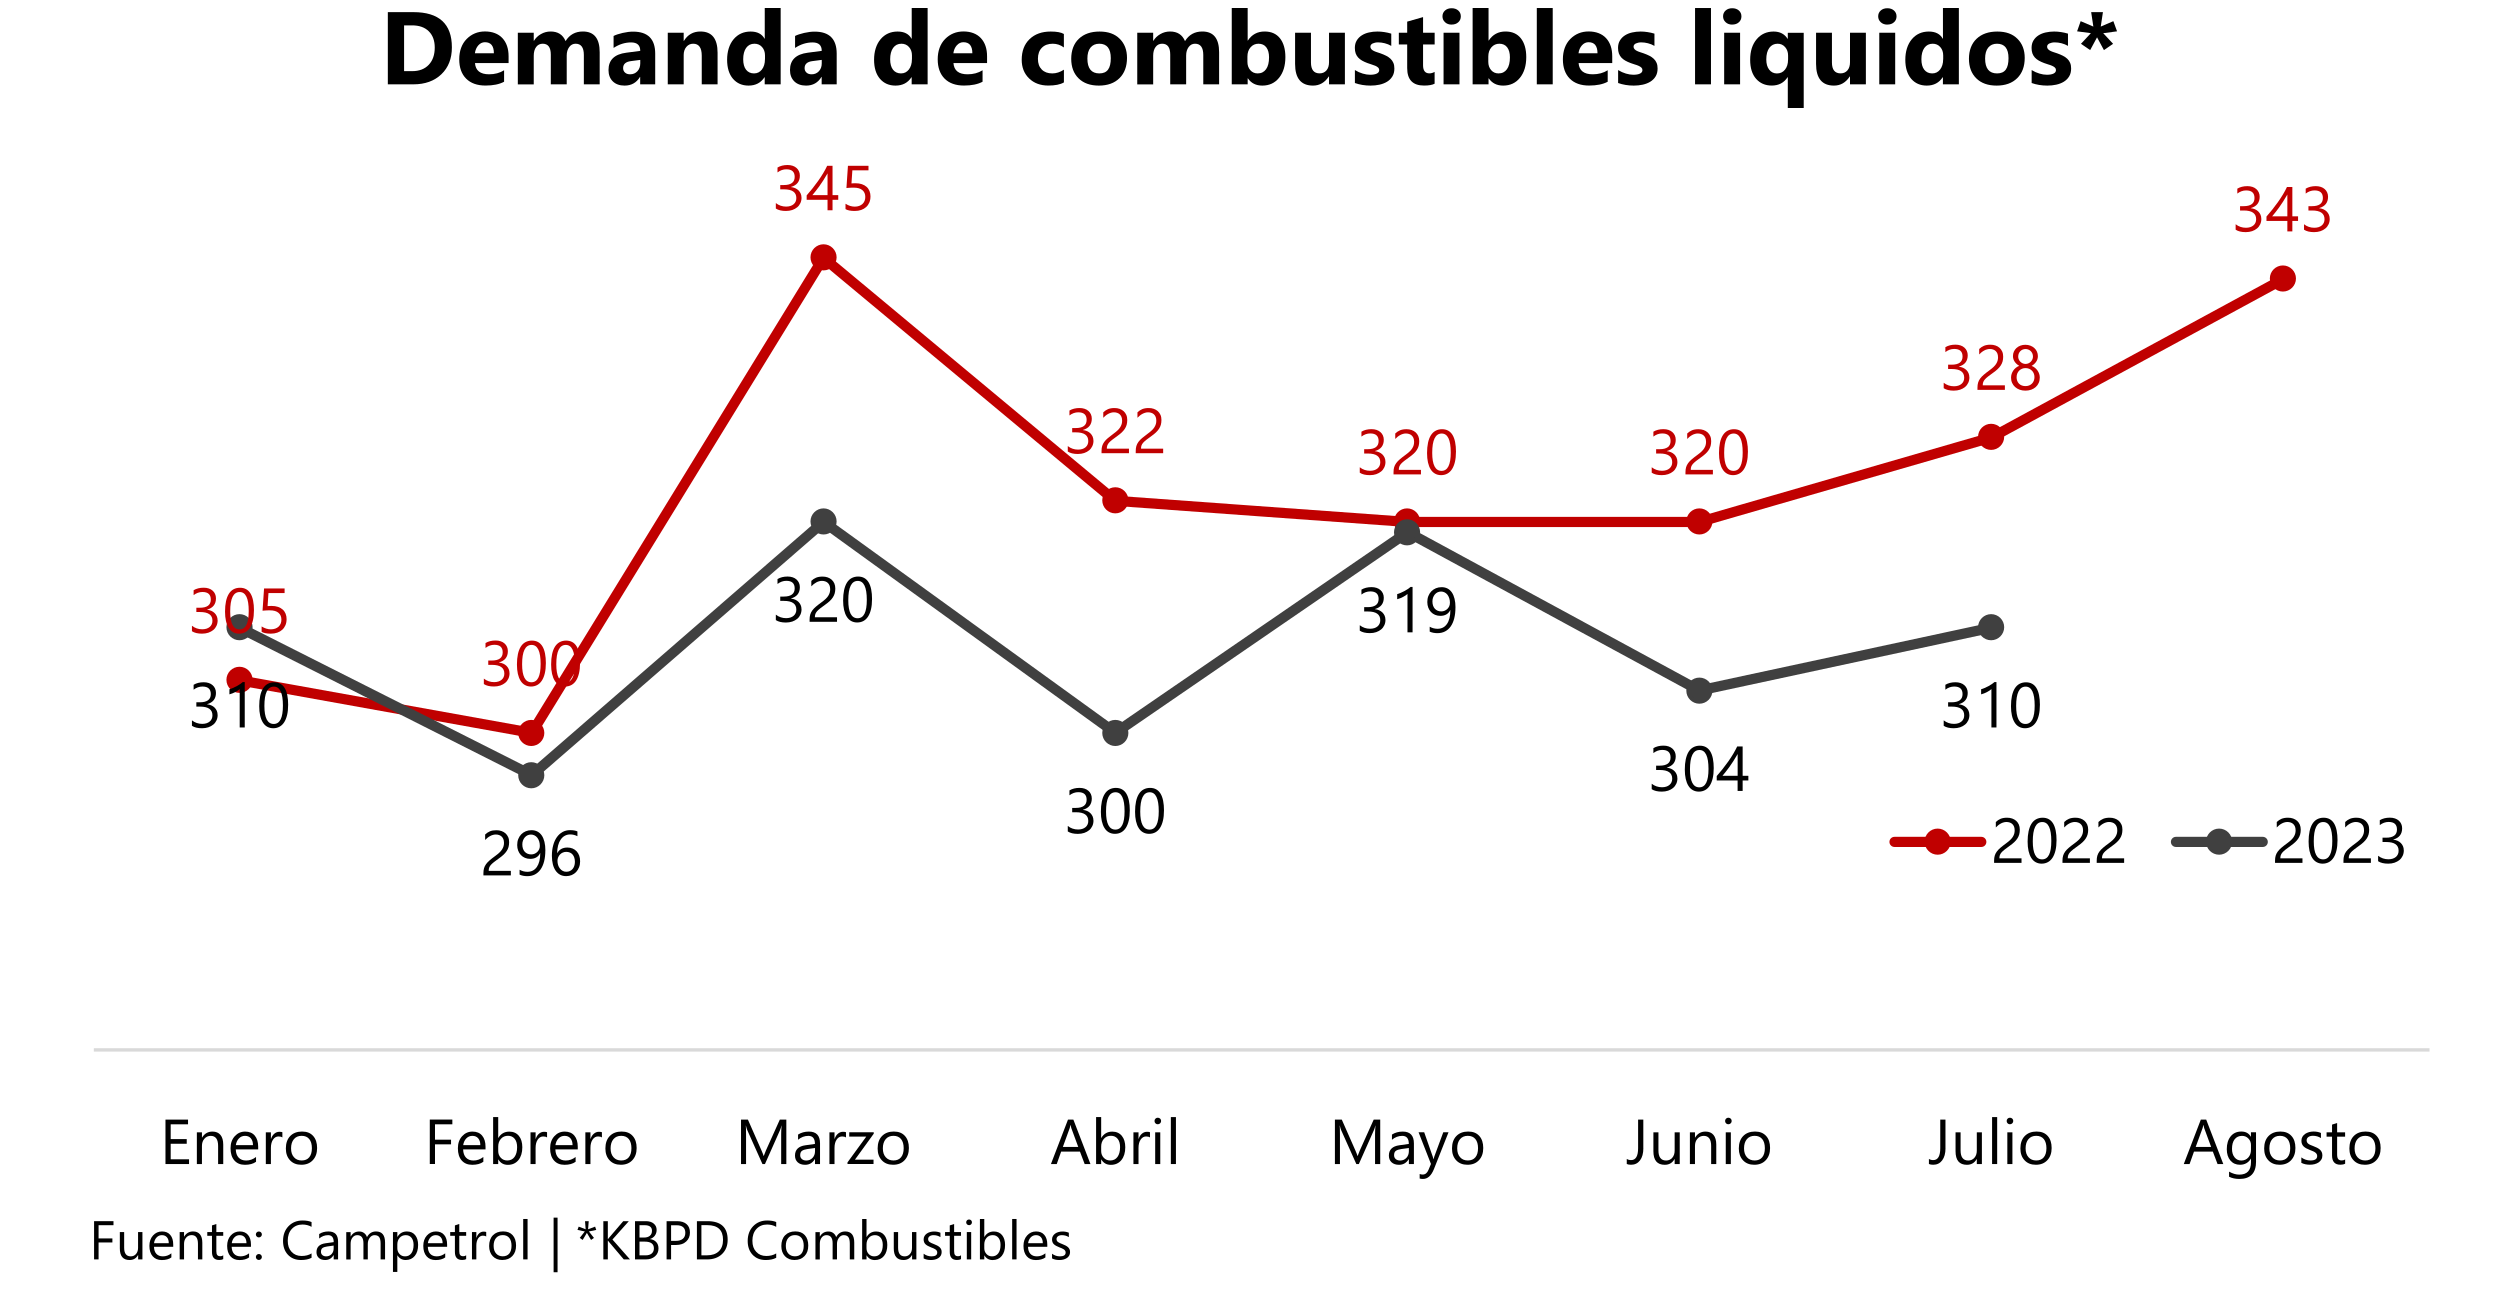 <?xml version="1.0" encoding="UTF-8"?><svg id="Layer_1" xmlns="http://www.w3.org/2000/svg" width="595.23" height="310.79" xmlns:xlink="http://www.w3.org/1999/xlink" viewBox="0 0 595.23 310.79"><defs><style>.cls-1{clip-path:url(#clippath-45);}.cls-2{clip-path:url(#clippath-20);}.cls-3{clip-path:url(#clippath-11);}.cls-4{clip-path:url(#clippath-16);}.cls-5{clip-path:url(#clippath-59);}.cls-6{clip-path:url(#clippath-33);}.cls-7{clip-path:url(#clippath-47);}.cls-8{clip-path:url(#clippath-41);}.cls-9{clip-path:url(#clippath-32);}.cls-10{clip-path:url(#clippath-2);}.cls-11{clip-path:url(#clippath-13);}.cls-12{clip-path:url(#clippath-37);}.cls-13{clip-path:url(#clippath-46);}.cls-14{clip-path:url(#clippath-25);}.cls-15,.cls-16,.cls-17,.cls-18,.cls-19,.cls-20{stroke-width:0px;}.cls-21{clip-path:url(#clippath-15);}.cls-22{clip-path:url(#clippath-6);}.cls-23{clip-path:url(#clippath-40);}.cls-24{clip-path:url(#clippath-26);}.cls-16,.cls-17{fill:none;}.cls-25{clip-path:url(#clippath-7);}.cls-26{clip-path:url(#clippath-21);}.cls-27{clip-path:url(#clippath-34);}.cls-28{clip-path:url(#clippath-57);}.cls-29{clip-path:url(#clippath-1);}.cls-30{clip-path:url(#clippath-4);}.cls-31{clip-path:url(#clippath-38);}.cls-17{clip-rule:evenodd;}.cls-32{clip-path:url(#clippath-36);}.cls-33{clip-path:url(#clippath-27);}.cls-34{clip-path:url(#clippath-60);}.cls-35{clip-path:url(#clippath-44);}.cls-36{clip-path:url(#clippath-12);}.cls-37{clip-path:url(#clippath-24);}.cls-38{clip-path:url(#clippath-30);}.cls-39{clip-path:url(#clippath-22);}.cls-40{clip-path:url(#clippath-9);}.cls-41{clip-path:url(#clippath);}.cls-42{clip-path:url(#clippath-50);}.cls-43{clip-path:url(#clippath-48);}.cls-18{fill:#d9d9d9;}.cls-44{clip-path:url(#clippath-39);}.cls-45{clip-path:url(#clippath-19);}.cls-46{clip-path:url(#clippath-31);}.cls-47{clip-path:url(#clippath-54);}.cls-48{clip-path:url(#clippath-3);}.cls-19{fill:#404040;}.cls-49{clip-path:url(#clippath-43);}.cls-50{clip-path:url(#clippath-8);}.cls-20{fill:#c00000;}.cls-51{clip-path:url(#clippath-55);}.cls-52{clip-path:url(#clippath-29);}.cls-53{clip-path:url(#clippath-18);}.cls-54{clip-path:url(#clippath-14);}.cls-55{clip-path:url(#clippath-17);}.cls-56{clip-path:url(#clippath-5);}.cls-57{clip-path:url(#clippath-58);}.cls-58{clip-path:url(#clippath-42);}.cls-59{clip-path:url(#clippath-10);}.cls-60{clip-path:url(#clippath-23);}.cls-61{clip-path:url(#clippath-56);}.cls-62{clip-path:url(#clippath-53);}.cls-63{clip-path:url(#clippath-49);}.cls-64{clip-path:url(#clippath-28);}.cls-65{clip-path:url(#clippath-35);}</style><clipPath id="clippath"><polygon class="cls-17" points="0 310.66 595.1 310.66 595.1 0 0 0 0 310.66 0 310.66"/></clipPath><clipPath id="clippath-1"><polygon class="cls-17" points="22.21 250.75 579.09 250.75 579.09 48.68 22.21 48.68 22.21 250.75 22.21 250.75"/></clipPath><clipPath id="clippath-2"><polygon class="cls-17" points="0 310.66 595.1 310.66 595.1 0 0 0 0 310.66 0 310.66"/></clipPath><clipPath id="clippath-3"><polygon class="cls-17" points="22.21 250.75 579.09 250.75 579.09 48.68 22.21 48.68 22.21 250.75 22.21 250.75"/></clipPath><clipPath id="clippath-4"><polygon class="cls-17" points="0 310.66 595.1 310.66 595.1 0 0 0 0 310.66 0 310.66"/></clipPath><clipPath id="clippath-5"><polygon class="cls-17" points="0 310.66 595.1 310.66 595.1 0 0 0 0 310.66 0 310.66"/></clipPath><clipPath id="clippath-6"><rect class="cls-16" width="595.1" height="310.66"/></clipPath><clipPath id="clippath-7"><polygon class="cls-17" points="0 310.66 595.1 310.66 595.1 0 0 0 0 310.66 0 310.66"/></clipPath><clipPath id="clippath-8"><rect class="cls-16" width="595.1" height="310.66"/></clipPath><clipPath id="clippath-9"><polygon class="cls-17" points="0 310.66 595.1 310.66 595.1 0 0 0 0 310.66 0 310.66"/></clipPath><clipPath id="clippath-10"><rect class="cls-16" width="595.1" height="310.66"/></clipPath><clipPath id="clippath-11"><polygon class="cls-17" points="0 310.66 595.1 310.66 595.1 0 0 0 0 310.66 0 310.66"/></clipPath><clipPath id="clippath-12"><rect class="cls-16" width="595.1" height="310.66"/></clipPath><clipPath id="clippath-13"><polygon class="cls-17" points="0 310.66 595.1 310.66 595.1 0 0 0 0 310.66 0 310.66"/></clipPath><clipPath id="clippath-14"><rect class="cls-16" width="595.1" height="310.66"/></clipPath><clipPath id="clippath-15"><polygon class="cls-17" points="0 310.66 595.1 310.66 595.1 0 0 0 0 310.66 0 310.66"/></clipPath><clipPath id="clippath-16"><rect class="cls-16" width="595.1" height="310.66"/></clipPath><clipPath id="clippath-17"><polygon class="cls-17" points="0 310.66 595.1 310.66 595.1 0 0 0 0 310.66 0 310.66"/></clipPath><clipPath id="clippath-18"><rect class="cls-16" width="595.1" height="310.66"/></clipPath><clipPath id="clippath-19"><polygon class="cls-17" points="0 310.66 595.1 310.66 595.1 0 0 0 0 310.66 0 310.66"/></clipPath><clipPath id="clippath-20"><rect class="cls-16" width="595.1" height="310.66"/></clipPath><clipPath id="clippath-21"><polygon class="cls-17" points="0 310.66 595.1 310.66 595.1 0 0 0 0 310.66 0 310.66"/></clipPath><clipPath id="clippath-22"><rect class="cls-16" width="595.1" height="310.66"/></clipPath><clipPath id="clippath-23"><polygon class="cls-17" points="0 310.66 595.1 310.66 595.1 0 0 0 0 310.66 0 310.66"/></clipPath><clipPath id="clippath-24"><rect class="cls-16" width="595.1" height="310.66"/></clipPath><clipPath id="clippath-25"><polygon class="cls-17" points="0 310.66 595.1 310.66 595.1 0 0 0 0 310.66 0 310.66"/></clipPath><clipPath id="clippath-26"><rect class="cls-16" width="595.1" height="310.66"/></clipPath><clipPath id="clippath-27"><polygon class="cls-17" points="0 310.66 595.1 310.66 595.1 0 0 0 0 310.66 0 310.66"/></clipPath><clipPath id="clippath-28"><rect class="cls-16" width="595.1" height="310.66"/></clipPath><clipPath id="clippath-29"><polygon class="cls-17" points="0 310.66 595.1 310.66 595.1 0 0 0 0 310.66 0 310.66"/></clipPath><clipPath id="clippath-30"><rect class="cls-16" width="595.1" height="310.66"/></clipPath><clipPath id="clippath-31"><polygon class="cls-17" points="0 310.66 595.1 310.66 595.1 0 0 0 0 310.66 0 310.66"/></clipPath><clipPath id="clippath-32"><rect class="cls-16" width="595.1" height="310.66"/></clipPath><clipPath id="clippath-33"><polygon class="cls-17" points="0 310.66 595.1 310.66 595.1 0 0 0 0 310.66 0 310.66"/></clipPath><clipPath id="clippath-34"><rect class="cls-16" width="595.1" height="310.66"/></clipPath><clipPath id="clippath-35"><polygon class="cls-17" points="0 310.66 595.1 310.66 595.1 0 0 0 0 310.66 0 310.66"/></clipPath><clipPath id="clippath-36"><rect class="cls-16" width="595.1" height="310.66"/></clipPath><clipPath id="clippath-37"><polygon class="cls-17" points="0 310.66 595.1 310.66 595.1 0 0 0 0 310.66 0 310.66"/></clipPath><clipPath id="clippath-38"><rect class="cls-16" width="595.1" height="310.66"/></clipPath><clipPath id="clippath-39"><polygon class="cls-17" points="0 310.66 595.1 310.66 595.1 0 0 0 0 310.66 0 310.66"/></clipPath><clipPath id="clippath-40"><rect class="cls-16" width="595.1" height="310.66"/></clipPath><clipPath id="clippath-41"><polygon class="cls-17" points="0 310.66 595.1 310.66 595.1 0 0 0 0 310.66 0 310.66"/></clipPath><clipPath id="clippath-42"><rect class="cls-16" width="595.1" height="310.66"/></clipPath><clipPath id="clippath-43"><polygon class="cls-17" points="0 310.66 595.1 310.66 595.1 0 0 0 0 310.66 0 310.66"/></clipPath><clipPath id="clippath-44"><rect class="cls-16" width="595.1" height="310.66"/></clipPath><clipPath id="clippath-45"><polygon class="cls-17" points="0 310.66 595.1 310.66 595.1 0 0 0 0 310.66 0 310.66"/></clipPath><clipPath id="clippath-46"><rect class="cls-16" width="595.1" height="310.66"/></clipPath><clipPath id="clippath-47"><polygon class="cls-17" points="0 310.66 595.1 310.66 595.1 0 0 0 0 310.66 0 310.66"/></clipPath><clipPath id="clippath-48"><rect class="cls-16" width="595.1" height="310.66"/></clipPath><clipPath id="clippath-49"><polygon class="cls-17" points="0 310.66 595.1 310.66 595.1 0 0 0 0 310.66 0 310.66"/></clipPath><clipPath id="clippath-50"><rect class="cls-16" width="595.1" height="310.66"/></clipPath><clipPath id="clippath-51"><polygon class="cls-17" points="0 310.66 595.1 310.66 595.1 0 0 0 0 310.66 0 310.66"/></clipPath><clipPath id="clippath-53"><polygon class="cls-17" points="0 310.66 595.1 310.66 595.1 0 0 0 0 310.66 0 310.66"/></clipPath><clipPath id="clippath-54"><polygon class="cls-17" points="0 310.66 595.1 310.66 595.1 0 0 0 0 310.66 0 310.66"/></clipPath><clipPath id="clippath-55"><polygon class="cls-17" points="0 310.66 595.1 310.66 595.1 0 0 0 0 310.66 0 310.66"/></clipPath><clipPath id="clippath-56"><rect class="cls-16" width="595.1" height="310.66"/></clipPath><clipPath id="clippath-57"><polygon class="cls-17" points="0 310.66 595.1 310.66 595.1 0 0 0 0 310.66 0 310.66"/></clipPath><clipPath id="clippath-58"><polygon class="cls-17" points="0 310.66 595.1 310.66 595.1 0 0 0 0 310.66 0 310.66"/></clipPath><clipPath id="clippath-59"><polygon class="cls-17" points="0 310.66 595.1 310.66 595.1 0 0 0 0 310.66 0 310.66"/></clipPath><clipPath id="clippath-60"><rect class="cls-16" width="595.1" height="310.66"/></clipPath><clipPath id="clippath-61"><polygon class="cls-17" points="0 310.79 595.23 310.79 595.23 0 0 0 0 310.79 0 310.79"/></clipPath><clipPath id="clippath-63"><polygon class="cls-17" points="0 310.79 595.23 310.79 595.23 0 0 0 0 310.79 0 310.79"/></clipPath></defs><g class="cls-41"><rect class="cls-18" x="22.34" y="249.57" width="556.11" height=".81"/></g><g class="cls-29"><path class="cls-20" d="m126.6,175.71c-.07,0-.14,0-.21-.02l-69.59-12.52c-.66-.12-1.1-.75-.98-1.41.12-.66.75-1.1,1.41-.98l68.78,12.38,69.03-112.4c.18-.3.49-.5.83-.56.35-.06.7.04.97.26l69.17,57.6,69.21,5.01h69.21s69.3-20.06,69.3-20.06l69.35-37.64c.59-.32,1.32-.1,1.64.49.32.59.1,1.32-.49,1.64l-69.46,37.7c-.08.04-.16.07-.24.1l-69.59,20.14c-.11.03-.22.05-.34.05h-69.47l-69.68-5.04c-.25-.02-.49-.12-.69-.28l-68.39-56.95-68.73,111.92c-.22.36-.62.58-1.03.58Z"/></g><g class="cls-10"><path class="cls-20" d="m59.74,161.85c0,1.5-1.21,2.71-2.71,2.71s-2.71-1.21-2.71-2.71,1.21-2.71,2.71-2.71,2.71,1.21,2.71,2.71h0Z"/><path class="cls-20" d="m57.02,164.97c-1.72,0-3.11-1.4-3.11-3.11s1.4-3.11,3.11-3.11,3.12,1.4,3.12,3.11-1.4,3.11-3.12,3.11Zm0-5.42c-1.27,0-2.31,1.04-2.31,2.31s1.04,2.31,2.31,2.31,2.31-1.04,2.31-2.31-1.04-2.31-2.31-2.31Z"/><path class="cls-20" d="m129.2,174.51c0,1.5-1.21,2.71-2.71,2.71s-2.71-1.21-2.71-2.71,1.21-2.71,2.71-2.71,2.71,1.21,2.71,2.71h0Z"/><path class="cls-20" d="m126.49,177.62c-1.72,0-3.11-1.4-3.11-3.11s1.4-3.11,3.11-3.11,3.11,1.4,3.11,3.11-1.4,3.11-3.11,3.11Zm0-5.42c-1.27,0-2.31,1.04-2.31,2.31s1.04,2.31,2.31,2.31,2.31-1.04,2.31-2.31-1.04-2.31-2.31-2.31Z"/><path class="cls-20" d="m198.79,61.27c0,1.5-1.21,2.71-2.71,2.71s-2.71-1.21-2.71-2.71,1.21-2.71,2.71-2.71,2.71,1.21,2.71,2.71h0Z"/><path class="cls-20" d="m196.08,64.38c-1.72,0-3.11-1.4-3.11-3.11s1.4-3.11,3.11-3.11,3.11,1.4,3.11,3.11-1.4,3.11-3.11,3.11Zm0-5.42c-1.27,0-2.31,1.04-2.31,2.31s1.04,2.31,2.31,2.31,2.31-1.04,2.31-2.31-1.04-2.31-2.31-2.31Z"/><path class="cls-20" d="m268.26,119.11c0,1.5-1.21,2.71-2.71,2.71s-2.71-1.21-2.71-2.71,1.21-2.71,2.71-2.71,2.71,1.21,2.71,2.71h0Z"/><path class="cls-20" d="m265.55,122.23c-1.72,0-3.11-1.4-3.11-3.11s1.4-3.11,3.11-3.11,3.11,1.4,3.11,3.11-1.4,3.11-3.11,3.11Zm0-5.42c-1.27,0-2.31,1.04-2.31,2.31s1.04,2.31,2.31,2.31,2.31-1.04,2.31-2.31-1.04-2.31-2.31-2.31Z"/><path class="cls-20" d="m337.73,124.15c0,1.5-1.21,2.71-2.71,2.71s-2.71-1.21-2.71-2.71,1.21-2.71,2.71-2.71,2.71,1.21,2.71,2.71h0Z"/><path class="cls-20" d="m335.01,127.26c-1.72,0-3.11-1.4-3.11-3.11s1.4-3.11,3.11-3.11,3.11,1.4,3.11,3.11-1.4,3.11-3.11,3.11Zm0-5.42c-1.27,0-2.31,1.04-2.31,2.31s1.04,2.31,2.31,2.31,2.31-1.04,2.31-2.31-1.04-2.31-2.31-2.31Z"/><path class="cls-20" d="m407.32,124.15c0,1.5-1.21,2.71-2.71,2.71s-2.71-1.21-2.71-2.71,1.21-2.71,2.71-2.71,2.71,1.21,2.71,2.71h0Z"/><path class="cls-20" d="m404.61,127.26c-1.72,0-3.11-1.4-3.11-3.11s1.4-3.11,3.11-3.11,3.11,1.4,3.11,3.11-1.4,3.11-3.11,3.11Zm0-5.42c-1.27,0-2.31,1.04-2.31,2.31s1.04,2.31,2.31,2.31,2.31-1.04,2.31-2.31-1.04-2.31-2.31-2.31Z"/><path class="cls-20" d="m476.78,104.01c0,1.5-1.21,2.71-2.71,2.71s-2.71-1.21-2.71-2.71,1.21-2.71,2.71-2.71,2.71,1.21,2.71,2.71h0Z"/><path class="cls-20" d="m474.07,107.12c-1.72,0-3.11-1.4-3.11-3.11s1.4-3.11,3.11-3.11,3.11,1.4,3.11,3.11-1.4,3.11-3.11,3.11Zm0-5.42c-1.27,0-2.31,1.04-2.31,2.31s1.04,2.31,2.31,2.31,2.31-1.04,2.31-2.31-1.04-2.31-2.31-2.31Z"/><path class="cls-20" d="m546.25,66.31c0,1.5-1.21,2.71-2.71,2.71s-2.71-1.21-2.71-2.71,1.21-2.71,2.71-2.71,2.71,1.21,2.71,2.71h0Z"/><path class="cls-20" d="m543.54,69.42c-1.72,0-3.11-1.4-3.11-3.11s1.4-3.11,3.11-3.11,3.11,1.4,3.11,3.11-1.4,3.11-3.11,3.11Zm0-5.42c-1.27,0-2.31,1.04-2.31,2.31s1.04,2.31,2.31,2.31,2.31-1.04,2.31-2.31-1.04-2.31-2.31-2.31Z"/></g><g class="cls-48"><path class="cls-19" d="m126.6,185.78c-.19,0-.37-.04-.54-.13l-69.59-35.12c-.6-.3-.84-1.03-.54-1.63.3-.6,1.03-.84,1.63-.54l68.87,34.75,68.85-59.77c.42-.37,1.05-.4,1.5-.07l68.77,49.73,68.89-47.29c.37-.26.86-.28,1.26-.07l69.07,37.49,69.16-14.88c.66-.14,1.3.28,1.44.93.14.65-.28,1.3-.93,1.44l-69.59,14.98c-.28.06-.58.02-.83-.12l-68.81-37.35-68.98,47.35c-.42.29-.98.28-1.39-.02l-68.69-49.66-68.74,59.67c-.23.2-.51.3-.79.3Z"/></g><g class="cls-30"><path class="cls-19" d="m59.74,149.33c0,1.5-1.21,2.71-2.71,2.71s-2.71-1.21-2.71-2.71,1.21-2.71,2.71-2.71,2.71,1.21,2.71,2.71h0Z"/><path class="cls-19" d="m57.02,152.44c-1.72,0-3.11-1.4-3.11-3.11s1.4-3.11,3.11-3.11,3.12,1.4,3.12,3.11-1.4,3.11-3.12,3.11Zm0-5.42c-1.27,0-2.31,1.04-2.31,2.31s1.04,2.31,2.31,2.31,2.31-1.04,2.31-2.31-1.04-2.31-2.31-2.31Z"/><path class="cls-19" d="m129.2,184.58c0,1.5-1.21,2.71-2.71,2.71s-2.71-1.21-2.71-2.71,1.21-2.71,2.71-2.71,2.71,1.21,2.71,2.71h0Z"/><path class="cls-19" d="m126.49,187.69c-1.72,0-3.11-1.4-3.11-3.11s1.4-3.11,3.11-3.11,3.11,1.4,3.11,3.11-1.4,3.11-3.11,3.11Zm0-5.42c-1.27,0-2.31,1.04-2.31,2.31s1.04,2.31,2.31,2.31,2.31-1.04,2.31-2.31-1.04-2.31-2.31-2.31Z"/><path class="cls-19" d="m198.79,124.15c0,1.5-1.21,2.71-2.71,2.71s-2.71-1.21-2.71-2.71,1.21-2.71,2.71-2.71,2.71,1.21,2.71,2.71h0Z"/><path class="cls-19" d="m196.08,127.26c-1.72,0-3.11-1.4-3.11-3.11s1.4-3.11,3.11-3.11,3.11,1.4,3.11,3.11-1.4,3.11-3.11,3.11Zm0-5.42c-1.27,0-2.31,1.04-2.31,2.31s1.04,2.31,2.31,2.31,2.31-1.04,2.31-2.31-1.04-2.31-2.31-2.31Z"/><path class="cls-19" d="m268.26,174.51c0,1.5-1.21,2.71-2.71,2.71s-2.71-1.21-2.71-2.71,1.21-2.71,2.71-2.71,2.71,1.21,2.71,2.71h0Z"/><path class="cls-19" d="m265.55,177.62c-1.72,0-3.11-1.4-3.11-3.11s1.4-3.11,3.11-3.11,3.11,1.4,3.11,3.11-1.4,3.11-3.11,3.11Zm0-5.42c-1.27,0-2.31,1.04-2.31,2.31s1.04,2.31,2.31,2.31,2.31-1.04,2.31-2.31-1.04-2.31-2.31-2.31Z"/><path class="cls-19" d="m337.73,126.73c0,1.5-1.21,2.71-2.71,2.71s-2.71-1.21-2.71-2.71,1.21-2.71,2.71-2.71,2.71,1.21,2.71,2.71h0Z"/><path class="cls-19" d="m335.01,129.85c-1.72,0-3.11-1.4-3.11-3.11s1.4-3.11,3.11-3.11,3.11,1.4,3.11,3.11-1.4,3.11-3.11,3.11Zm0-5.42c-1.27,0-2.31,1.04-2.31,2.31s1.04,2.31,2.31,2.31,2.31-1.04,2.31-2.31-1.04-2.31-2.31-2.31Z"/><path class="cls-19" d="m407.32,164.43c0,1.5-1.21,2.71-2.71,2.71s-2.71-1.21-2.71-2.71,1.21-2.71,2.71-2.71,2.71,1.21,2.71,2.71h0Z"/><path class="cls-19" d="m404.61,167.55c-1.72,0-3.11-1.4-3.11-3.11s1.4-3.11,3.11-3.11,3.11,1.4,3.11,3.11-1.4,3.11-3.11,3.11Zm0-5.42c-1.27,0-2.31,1.04-2.31,2.31s1.04,2.31,2.31,2.31,2.31-1.04,2.31-2.31-1.04-2.31-2.31-2.31Z"/><path class="cls-19" d="m476.78,149.33c0,1.5-1.21,2.71-2.71,2.71s-2.71-1.21-2.71-2.71,1.21-2.71,2.71-2.71,2.71,1.21,2.71,2.71h0Z"/><path class="cls-19" d="m474.07,152.44c-1.72,0-3.11-1.4-3.11-3.11s1.4-3.11,3.11-3.11,3.11,1.4,3.11,3.11-1.4,3.11-3.11,3.11Zm0-5.42c-1.27,0-2.31,1.04-2.31,2.31s1.04,2.31,2.31,2.31,2.31-1.04,2.31-2.31-1.04-2.31-2.31-2.31Z"/></g><g class="cls-56"><g class="cls-22"><path class="cls-20" d="m51.82,147.69c0,.48-.09.91-.27,1.3-.18.39-.43.73-.76,1s-.72.49-1.18.65c-.46.15-.96.23-1.51.23-1.01,0-1.81-.19-2.4-.58v-1.3c.71.56,1.53.84,2.45.84.37,0,.7-.05,1-.14.3-.09.55-.23.77-.41s.38-.39.49-.64c.12-.25.17-.53.17-.85,0-1.38-.98-2.07-2.95-2.07h-.88v-1.02h.83c1.74,0,2.61-.65,2.61-1.95,0-1.2-.66-1.8-1.99-1.8-.75,0-1.45.25-2.1.75v-1.17c.67-.4,1.48-.6,2.4-.6.44,0,.84.06,1.2.18.36.12.67.29.92.52.26.22.45.49.59.8.14.31.21.65.21,1.03,0,1.39-.7,2.29-2.11,2.69v.03c.36.04.69.13,1,.26.31.14.57.31.79.53s.39.47.52.76c.13.29.19.62.19.97Z"/><path class="cls-20" d="m60.46,145.35c0,.89-.08,1.67-.24,2.35-.16.68-.39,1.26-.69,1.73-.3.47-.67.83-1.11,1.07-.44.24-.94.37-1.5.37-.53,0-1-.12-1.42-.35s-.77-.57-1.05-1.02-.5-1-.65-1.65c-.15-.65-.22-1.4-.22-2.24,0-.92.08-1.74.23-2.45.15-.71.38-1.3.68-1.78.3-.48.67-.84,1.12-1.08.45-.24.96-.36,1.53-.36,2.22,0,3.33,1.81,3.33,5.42Zm-1.24.12c0-3.01-.72-4.51-2.15-4.51-1.51,0-2.26,1.53-2.26,4.6,0,2.86.74,4.29,2.22,4.29s2.19-1.46,2.19-4.37Z"/><path class="cls-20" d="m68.23,147.46c0,.52-.09.98-.27,1.4-.18.42-.43.78-.76,1.08-.33.3-.72.53-1.18.69-.46.16-.98.24-1.54.24-.98,0-1.71-.15-2.19-.44v-1.28c.72.46,1.45.69,2.21.69.38,0,.73-.06,1.04-.17.31-.11.57-.27.79-.47.22-.2.38-.45.5-.73.12-.29.17-.6.17-.94,0-.69-.23-1.23-.69-1.62-.46-.39-1.13-.59-2.01-.59-.14,0-.29,0-.45,0-.16,0-.31.01-.47.02-.16,0-.31.02-.46.03-.15,0-.29.02-.41.04l.36-5.3h4.89v1.09h-3.84l-.21,3.11c.16,0,.32-.02.5-.03.18,0,.33-.01.47-.01.56,0,1.06.07,1.5.22.44.15.82.36,1.12.63.31.27.54.61.7,1,.16.4.24.84.24,1.33Z"/></g></g><g class="cls-25"><g class="cls-50"><path class="cls-20" d="m121.32,160.27c0,.48-.09.91-.27,1.3-.18.39-.43.73-.76,1-.33.28-.72.49-1.18.65s-.96.23-1.51.23c-1.01,0-1.81-.19-2.4-.58v-1.3c.71.56,1.53.84,2.45.84.37,0,.7-.05,1-.14.3-.09.55-.23.77-.41.21-.18.38-.39.49-.64.12-.25.17-.53.17-.85,0-1.38-.98-2.07-2.95-2.07h-.88v-1.03h.83c1.74,0,2.61-.65,2.61-1.95,0-1.2-.66-1.8-1.99-1.8-.75,0-1.45.25-2.1.75v-1.17c.67-.4,1.48-.6,2.4-.6.44,0,.84.06,1.2.18.36.12.67.29.92.52.26.22.45.49.59.8.14.31.21.65.21,1.03,0,1.39-.7,2.29-2.11,2.69v.03c.36.04.69.13,1,.26.31.14.57.31.79.53.22.22.39.47.52.76s.19.62.19.97Z"/><path class="cls-20" d="m129.96,157.94c0,.88-.08,1.67-.24,2.35-.16.68-.39,1.26-.69,1.73-.3.47-.67.83-1.11,1.07-.44.24-.94.37-1.5.37-.53,0-1-.12-1.42-.35-.42-.23-.77-.57-1.05-1.02-.29-.45-.5-1-.65-1.65-.15-.65-.22-1.4-.22-2.24,0-.92.08-1.74.23-2.45s.38-1.3.68-1.78c.3-.48.67-.84,1.12-1.08s.96-.37,1.53-.37c2.22,0,3.33,1.81,3.33,5.42Zm-1.24.12c0-3.01-.72-4.51-2.15-4.51-1.51,0-2.26,1.53-2.26,4.6,0,2.86.74,4.29,2.22,4.29s2.19-1.46,2.19-4.37Z"/><path class="cls-20" d="m138.1,157.94c0,.88-.08,1.67-.24,2.35-.16.68-.39,1.26-.69,1.73-.3.47-.67.83-1.11,1.07-.44.24-.94.37-1.5.37-.53,0-1-.12-1.42-.35-.42-.23-.77-.57-1.05-1.02-.29-.45-.5-1-.65-1.65-.15-.65-.22-1.4-.22-2.24,0-.92.08-1.74.23-2.45s.38-1.3.68-1.78c.3-.48.67-.84,1.12-1.08s.96-.37,1.53-.37c2.22,0,3.33,1.81,3.33,5.42Zm-1.24.12c0-3.01-.72-4.51-2.15-4.51-1.51,0-2.26,1.53-2.26,4.6,0,2.86.74,4.29,2.22,4.29s2.19-1.46,2.19-4.37Z"/></g></g><g class="cls-40"><g class="cls-59"><path class="cls-20" d="m190.84,47.05c0,.48-.09.91-.27,1.3-.18.39-.43.73-.76,1s-.72.49-1.18.65c-.46.15-.96.23-1.51.23-1.01,0-1.81-.19-2.4-.58v-1.3c.71.56,1.53.84,2.45.84.37,0,.7-.05,1-.14.3-.09.55-.23.77-.41.21-.18.38-.39.49-.64.12-.25.17-.53.17-.85,0-1.38-.98-2.07-2.95-2.07h-.88v-1.02h.83c1.74,0,2.61-.65,2.61-1.95,0-1.2-.66-1.8-1.99-1.8-.75,0-1.45.25-2.1.75v-1.17c.67-.4,1.48-.6,2.4-.6.44,0,.84.06,1.2.18.36.12.67.29.92.52.26.22.45.49.59.8.14.31.21.65.21,1.03,0,1.39-.7,2.29-2.11,2.69v.03c.36.04.69.13,1,.26.3.14.57.31.79.53.22.22.39.47.52.76.13.29.19.62.19.97Z"/><path class="cls-20" d="m198.22,39.47v6.99h1.36v1.11h-1.36v2.49h-1.19v-2.49h-4.97v-1.05c.46-.52.93-1.08,1.4-1.67.47-.59.92-1.19,1.35-1.8s.83-1.22,1.2-1.83c.37-.61.67-1.19.93-1.74h1.29Zm-4.8,6.99h3.61v-5.18c-.37.64-.72,1.22-1.05,1.73-.33.51-.64.97-.94,1.38-.3.41-.58.79-.85,1.12-.27.33-.53.65-.77.95Z"/><path class="cls-20" d="m207.25,46.82c0,.52-.09.98-.27,1.4-.18.42-.43.78-.76,1.08-.33.3-.72.53-1.18.69-.46.16-.98.24-1.54.24-.98,0-1.71-.15-2.19-.44v-1.28c.72.46,1.45.69,2.21.69.38,0,.73-.06,1.04-.17.31-.11.57-.27.79-.47s.38-.45.5-.73.17-.6.17-.94c0-.69-.23-1.23-.69-1.62-.46-.39-1.13-.59-2.01-.59-.14,0-.29,0-.45,0s-.31.01-.47.02c-.16,0-.31.02-.46.03-.15,0-.29.02-.41.04l.36-5.3h4.89v1.09h-3.84l-.21,3.11c.16,0,.32-.02.5-.03.18,0,.33-.01.47-.01.56,0,1.06.07,1.5.22.44.15.82.36,1.12.63.31.27.54.61.7,1s.24.84.24,1.33Z"/></g></g><g class="cls-3"><g class="cls-36"><path class="cls-20" d="m260.35,104.91c0,.48-.09.91-.27,1.3-.18.39-.43.73-.76,1-.33.28-.72.49-1.18.65-.46.15-.96.23-1.51.23-1.01,0-1.81-.19-2.4-.58v-1.3c.71.56,1.53.84,2.45.84.37,0,.7-.05,1-.14.3-.09.55-.23.77-.41.21-.18.38-.39.49-.64.12-.25.17-.53.17-.85,0-1.38-.98-2.07-2.95-2.07h-.88v-1.02h.83c1.74,0,2.61-.65,2.61-1.95,0-1.2-.66-1.8-1.99-1.8-.75,0-1.45.25-2.1.75v-1.17c.67-.4,1.48-.6,2.4-.6.44,0,.84.06,1.2.18.36.12.67.29.92.52.26.22.45.49.59.8s.21.65.21,1.03c0,1.39-.7,2.29-2.11,2.69v.03c.36.04.69.13,1,.26.3.13.57.31.79.53.22.22.39.47.52.76.12.29.19.62.19.97Z"/><path class="cls-20" d="m267.16,100.1c0-.32-.05-.61-.15-.85-.1-.24-.24-.44-.41-.6-.17-.16-.38-.28-.62-.36-.24-.08-.49-.12-.77-.12-.24,0-.47.03-.69.1s-.45.15-.66.27c-.21.11-.42.25-.62.41-.2.16-.38.33-.56.52v-1.3c.34-.33.72-.58,1.14-.76.42-.17.93-.26,1.54-.26.43,0,.83.06,1.2.19.37.13.69.31.96.55.27.24.48.54.64.89s.23.76.23,1.22c0,.42-.05.8-.14,1.14-.1.34-.24.66-.44.96s-.44.59-.73.86-.64.56-1.04.84c-.5.35-.91.66-1.23.91-.32.25-.58.49-.77.7-.19.22-.32.44-.4.66s-.11.47-.11.76h5.27v1.08h-6.53v-.52c0-.45.05-.85.15-1.19.1-.34.26-.67.49-.98.23-.31.52-.62.89-.93.37-.31.82-.66,1.35-1.05.38-.27.7-.54.96-.79.26-.25.47-.5.62-.75s.27-.51.34-.76c.07-.26.1-.53.1-.82Z"/><path class="cls-20" d="m275.3,100.1c0-.32-.05-.61-.15-.85-.1-.24-.24-.44-.41-.6-.17-.16-.38-.28-.62-.36-.24-.08-.49-.12-.77-.12-.24,0-.47.03-.69.1s-.45.15-.66.27c-.21.11-.42.25-.62.41-.2.16-.38.33-.56.52v-1.3c.34-.33.72-.58,1.14-.76.42-.17.93-.26,1.54-.26.43,0,.83.06,1.2.19.37.13.69.31.96.55.27.24.48.54.64.89s.23.76.23,1.22c0,.42-.05.8-.14,1.14-.1.34-.24.66-.44.96s-.44.59-.73.86-.64.56-1.04.84c-.5.35-.91.66-1.23.91-.32.25-.58.49-.77.7-.19.22-.32.44-.4.66s-.11.47-.11.76h5.27v1.08h-6.53v-.52c0-.45.05-.85.15-1.19.1-.34.26-.67.49-.98.23-.31.52-.62.89-.93.37-.31.82-.66,1.35-1.05.38-.27.7-.54.96-.79.26-.25.47-.5.62-.75s.27-.51.34-.76c.07-.26.1-.53.1-.82Z"/></g></g><g class="cls-11"><g class="cls-54"><path class="cls-20" d="m329.87,109.95c0,.48-.09.91-.27,1.3-.18.39-.43.73-.76,1s-.72.49-1.18.65-.96.23-1.51.23c-1.01,0-1.81-.19-2.4-.58v-1.3c.71.56,1.53.84,2.45.84.37,0,.7-.05,1-.14.3-.09.55-.23.77-.41.21-.18.38-.39.49-.64.12-.25.17-.53.17-.85,0-1.38-.98-2.07-2.95-2.07h-.88v-1.03h.83c1.74,0,2.61-.65,2.61-1.95,0-1.2-.66-1.8-1.99-1.8-.75,0-1.45.25-2.1.75v-1.17c.67-.4,1.48-.6,2.4-.6.44,0,.84.06,1.2.18.36.12.67.3.92.52.26.22.45.49.59.8.14.31.21.65.21,1.03,0,1.39-.7,2.29-2.11,2.68v.03c.36.04.69.13,1,.26.3.14.57.31.79.53.22.22.39.47.52.76.13.29.19.62.19.97Z"/><path class="cls-20" d="m336.68,105.14c0-.32-.05-.61-.15-.85-.1-.24-.24-.44-.41-.6-.17-.16-.38-.28-.62-.36-.24-.08-.49-.12-.77-.12-.24,0-.47.03-.69.1s-.45.15-.66.27c-.21.11-.42.25-.62.41s-.38.33-.56.52v-1.3c.34-.33.72-.58,1.14-.76.42-.17.93-.26,1.54-.26.43,0,.83.06,1.2.19.37.13.69.31.96.55.27.24.48.54.64.89.15.35.23.76.23,1.22,0,.42-.05.8-.14,1.14-.1.34-.24.66-.44.96-.19.3-.44.59-.73.86s-.64.56-1.04.84c-.5.35-.91.66-1.23.91-.32.25-.58.49-.77.7-.19.22-.32.44-.4.66-.08.22-.11.47-.11.76h5.27v1.08h-6.53v-.52c0-.45.05-.85.15-1.19.1-.34.26-.67.49-.98.23-.31.52-.62.89-.93.37-.31.81-.66,1.35-1.05.38-.28.7-.54.96-.79.26-.25.47-.5.62-.75.16-.25.27-.51.34-.76s.1-.53.1-.82Z"/><path class="cls-20" d="m346.65,107.61c0,.89-.08,1.67-.24,2.35-.16.68-.39,1.26-.69,1.73-.3.47-.67.83-1.11,1.07-.44.24-.94.37-1.5.37-.53,0-1-.12-1.42-.35-.42-.23-.77-.57-1.05-1.02-.29-.45-.5-1-.65-1.65s-.22-1.4-.22-2.24c0-.92.08-1.74.23-2.45.15-.71.38-1.3.68-1.78.3-.48.67-.84,1.12-1.08.44-.24.96-.37,1.53-.37,2.22,0,3.33,1.81,3.33,5.42Zm-1.24.12c0-3.01-.72-4.51-2.15-4.51-1.51,0-2.26,1.53-2.26,4.6,0,2.86.74,4.29,2.22,4.29s2.19-1.46,2.19-4.37Z"/></g></g><g class="cls-21"><g class="cls-4"><path class="cls-20" d="m399.38,109.95c0,.48-.09.91-.27,1.3-.18.39-.43.73-.76,1-.33.28-.72.49-1.18.65-.46.15-.96.23-1.51.23-1.01,0-1.81-.19-2.4-.58v-1.3c.71.56,1.53.84,2.45.84.37,0,.7-.05,1-.14.3-.09.55-.23.77-.41.21-.18.38-.39.49-.64.12-.25.17-.53.17-.85,0-1.38-.98-2.07-2.95-2.07h-.88v-1.03h.83c1.74,0,2.61-.65,2.61-1.95,0-1.2-.66-1.8-1.99-1.8-.75,0-1.45.25-2.1.75v-1.17c.67-.4,1.48-.6,2.4-.6.44,0,.84.06,1.2.18.36.12.67.3.92.52s.45.49.59.8c.14.31.21.65.21,1.03,0,1.39-.7,2.29-2.11,2.68v.03c.36.04.69.13,1,.26.3.14.57.31.79.53s.39.47.52.76.19.62.19.97Z"/><path class="cls-20" d="m406.19,105.14c0-.32-.05-.61-.15-.85-.1-.24-.24-.44-.41-.6-.17-.16-.38-.28-.62-.36-.24-.08-.49-.12-.77-.12-.24,0-.47.03-.69.1-.23.06-.45.15-.66.27-.21.11-.42.25-.62.41s-.38.33-.56.52v-1.3c.34-.33.72-.58,1.14-.76.42-.17.93-.26,1.54-.26.43,0,.83.06,1.2.19s.69.31.96.55c.27.24.48.54.64.89.16.35.23.76.23,1.22,0,.42-.05.8-.14,1.14-.1.34-.24.66-.44.96-.19.3-.44.59-.73.86-.3.28-.64.56-1.04.84-.5.35-.91.66-1.23.91s-.58.49-.77.7-.32.44-.4.66c-.08.22-.11.47-.11.76h5.27v1.08h-6.53v-.52c0-.45.05-.85.15-1.19.1-.34.26-.67.49-.98.23-.31.52-.62.89-.93.37-.31.81-.66,1.35-1.05.38-.28.7-.54.96-.79.26-.25.47-.5.62-.75.16-.25.27-.51.34-.76s.1-.53.1-.82Z"/><path class="cls-20" d="m416.16,107.61c0,.89-.08,1.67-.24,2.35-.16.68-.39,1.26-.69,1.73s-.67.83-1.11,1.07c-.44.24-.94.37-1.5.37-.53,0-1-.12-1.42-.35-.42-.23-.77-.57-1.05-1.02-.29-.45-.5-1-.65-1.65-.15-.65-.22-1.4-.22-2.24,0-.92.08-1.74.23-2.45s.38-1.3.68-1.78c.3-.48.67-.84,1.12-1.08.45-.24.96-.37,1.53-.37,2.22,0,3.33,1.81,3.33,5.42Zm-1.24.12c0-3.01-.72-4.51-2.15-4.51-1.51,0-2.26,1.53-2.26,4.6,0,2.86.74,4.29,2.22,4.29s2.19-1.46,2.19-4.37Z"/></g></g><g class="cls-55"><g class="cls-53"><path class="cls-20" d="m468.9,89.83c0,.48-.09.91-.27,1.3-.18.39-.43.73-.76,1-.33.28-.72.49-1.18.65-.46.15-.96.23-1.51.23-1.01,0-1.81-.19-2.4-.58v-1.3c.71.56,1.53.84,2.45.84.37,0,.7-.05,1-.14.3-.09.55-.23.77-.41s.38-.39.49-.64c.12-.25.17-.53.17-.85,0-1.38-.98-2.07-2.95-2.07h-.88v-1.03h.83c1.74,0,2.61-.65,2.61-1.95,0-1.2-.66-1.8-1.99-1.8-.75,0-1.45.25-2.1.75v-1.17c.67-.4,1.48-.6,2.4-.6.44,0,.84.06,1.2.18s.67.29.92.52c.26.22.45.49.59.8.14.31.21.65.21,1.03,0,1.39-.7,2.29-2.11,2.69v.03c.36.04.69.13,1,.26.3.14.57.31.79.53.22.22.4.47.52.76.12.29.19.62.19.97Z"/><path class="cls-20" d="m475.71,85.02c0-.32-.05-.61-.15-.85-.1-.24-.24-.44-.41-.6-.17-.16-.38-.28-.62-.36s-.49-.12-.77-.12c-.24,0-.47.03-.69.1-.23.06-.45.15-.66.27-.21.11-.42.25-.62.41-.2.16-.38.33-.56.52v-1.3c.34-.33.72-.58,1.14-.76.42-.17.93-.26,1.54-.26.43,0,.83.06,1.2.19.37.12.69.31.96.55.27.24.48.54.64.89s.23.76.23,1.22c0,.42-.05.8-.14,1.14-.1.34-.24.66-.44.96s-.44.59-.73.86-.64.56-1.04.84c-.5.35-.91.66-1.23.91-.32.25-.58.49-.77.7-.19.22-.32.44-.4.66s-.11.47-.11.76h5.27v1.08h-6.53v-.52c0-.45.05-.85.15-1.2.1-.34.26-.67.49-.98.23-.31.52-.62.89-.93.37-.31.81-.66,1.35-1.05.38-.28.7-.54.96-.79.26-.25.47-.5.62-.75.16-.25.27-.51.34-.76.07-.26.1-.53.1-.82Z"/><path class="cls-20" d="m478.82,89.88c0-.28.04-.56.13-.84.09-.28.22-.55.38-.79.16-.25.37-.47.61-.67s.52-.36.83-.48c-.46-.26-.82-.58-1.09-.98-.27-.4-.41-.84-.41-1.33,0-.39.07-.75.22-1.08.15-.33.36-.61.62-.86.27-.24.58-.43.94-.56.36-.14.76-.2,1.18-.2s.82.07,1.19.21c.36.14.68.33.94.57.27.24.47.53.62.86.15.33.22.69.22,1.07,0,.49-.14.93-.41,1.33-.27.4-.63.73-1.08.98.31.12.58.28.82.48s.44.43.61.67c.17.25.29.51.38.79.09.28.13.56.13.84,0,.46-.08.89-.25,1.27-.17.38-.4.71-.7.98-.3.27-.66.49-1.08.64s-.88.23-1.39.23-.96-.08-1.38-.23-.78-.37-1.08-.64c-.3-.27-.54-.6-.71-.98-.17-.38-.25-.81-.25-1.27Zm1.31-.1c0,.33.05.63.15.89.1.27.24.49.43.68.18.19.41.33.67.43.26.1.55.15.87.15s.59-.05.86-.15c.26-.1.49-.25.68-.44.19-.19.34-.41.44-.68.11-.27.16-.56.16-.88,0-.29-.05-.57-.15-.83-.1-.26-.24-.49-.43-.68s-.41-.35-.67-.46c-.26-.11-.55-.17-.88-.17-.31,0-.59.05-.84.16-.26.11-.48.25-.67.44-.19.19-.34.42-.45.68-.11.26-.16.55-.16.87Zm.38-4.91c0,.25.05.48.14.7.09.21.22.4.38.56.16.16.35.29.56.38s.44.14.68.14.47-.05.68-.14c.21-.09.4-.22.56-.38.16-.16.28-.35.38-.56s.14-.44.14-.69-.05-.49-.14-.71c-.09-.22-.22-.4-.37-.56-.16-.16-.34-.28-.56-.37-.21-.09-.44-.14-.69-.14-.26,0-.5.05-.71.14-.21.09-.4.22-.55.38-.15.16-.27.35-.36.56s-.13.45-.13.69Z"/></g></g><g class="cls-45"><g class="cls-2"><path class="cls-20" d="m538.41,52.09c0,.48-.09.91-.27,1.3s-.43.73-.76,1c-.33.28-.72.49-1.18.65-.46.15-.96.23-1.51.23-1.01,0-1.81-.19-2.4-.58v-1.3c.71.56,1.53.84,2.45.84.37,0,.7-.05,1-.14.3-.09.55-.23.77-.41s.38-.39.49-.64c.12-.25.17-.53.17-.85,0-1.38-.98-2.07-2.95-2.07h-.88v-1.03h.83c1.74,0,2.61-.65,2.61-1.95,0-1.2-.66-1.8-1.99-1.8-.75,0-1.45.25-2.1.75v-1.17c.67-.4,1.48-.6,2.4-.6.44,0,.84.06,1.2.18s.67.29.92.52c.26.22.45.49.59.8s.21.65.21,1.03c0,1.39-.7,2.29-2.11,2.69v.03c.36.04.69.13,1,.26.3.14.57.31.79.53.22.22.4.47.52.76.13.29.19.62.19.97Z"/><path class="cls-20" d="m545.79,44.51v6.99h1.36v1.11h-1.36v2.49h-1.19v-2.49h-4.97v-1.05c.46-.52.93-1.08,1.4-1.67.47-.59.92-1.19,1.35-1.8.43-.61.83-1.22,1.2-1.83.37-.61.67-1.19.93-1.74h1.29Zm-4.8,6.99h3.61v-5.18c-.37.64-.72,1.22-1.05,1.73s-.64.97-.94,1.38c-.3.41-.58.79-.85,1.12-.27.33-.53.65-.77.95Z"/><path class="cls-20" d="m554.69,52.09c0,.48-.09.91-.27,1.3-.18.39-.43.73-.76,1-.33.28-.72.49-1.18.65-.46.15-.96.23-1.51.23-1.01,0-1.81-.19-2.4-.58v-1.3c.71.56,1.53.84,2.45.84.37,0,.7-.05,1-.14.3-.09.55-.23.77-.41s.38-.39.49-.64c.12-.25.17-.53.17-.85,0-1.38-.98-2.07-2.95-2.07h-.88v-1.03h.83c1.74,0,2.61-.65,2.61-1.95,0-1.2-.66-1.8-1.99-1.8-.75,0-1.45.25-2.1.75v-1.17c.67-.4,1.48-.6,2.4-.6.44,0,.84.06,1.2.18s.67.29.92.52c.26.22.45.49.59.8s.21.65.21,1.03c0,1.39-.7,2.29-2.11,2.69v.03c.36.04.69.13,1,.26.31.14.57.31.79.53.22.22.39.47.52.76.13.29.19.62.19.97Z"/></g></g><g class="cls-26"><g class="cls-39"><path class="cls-15" d="m51.82,170.21c0,.48-.09.91-.27,1.3-.18.39-.43.73-.76,1-.33.28-.72.49-1.18.65-.46.15-.96.23-1.51.23-1.01,0-1.81-.19-2.4-.58v-1.3c.71.56,1.53.84,2.45.84.37,0,.7-.05,1-.14.3-.09.55-.23.77-.41s.38-.39.49-.64c.12-.25.17-.53.17-.85,0-1.38-.98-2.07-2.95-2.07h-.88v-1.03h.83c1.74,0,2.61-.65,2.61-1.95,0-1.2-.66-1.8-1.99-1.8-.75,0-1.45.25-2.1.75v-1.17c.67-.4,1.48-.6,2.4-.6.44,0,.84.06,1.2.18s.67.29.92.52c.26.22.45.49.59.8s.21.65.21,1.03c0,1.39-.7,2.29-2.11,2.69v.03c.36.04.69.13,1,.26.31.14.57.31.79.53.22.22.39.47.52.76.13.29.19.62.19.97Z"/><path class="cls-15" d="m58.28,173.21h-1.21v-9.14c-.09.09-.23.2-.41.32-.18.12-.38.24-.6.36-.22.12-.46.23-.71.33-.25.1-.49.18-.73.24v-1.22c.27-.07.55-.17.84-.3.3-.13.59-.27.88-.42.29-.15.56-.32.81-.49.26-.17.48-.34.66-.5h.46v10.81Z"/><path class="cls-15" d="m68.6,167.87c0,.89-.08,1.67-.24,2.35-.16.68-.39,1.26-.69,1.73-.3.47-.67.83-1.11,1.07-.44.24-.94.37-1.5.37-.53,0-1-.12-1.42-.35-.42-.23-.77-.57-1.05-1.02s-.5-1-.65-1.65c-.15-.65-.22-1.4-.22-2.24,0-.92.08-1.74.23-2.45.15-.71.38-1.3.68-1.78s.67-.84,1.12-1.08c.44-.24.96-.37,1.53-.37,2.22,0,3.33,1.81,3.33,5.42Zm-1.24.12c0-3.01-.72-4.51-2.15-4.51-1.51,0-2.26,1.53-2.26,4.6,0,2.86.74,4.29,2.22,4.29s2.19-1.46,2.19-4.37Z"/></g></g><g class="cls-60"><g class="cls-37"><path class="cls-15" d="m119.99,200.62c0-.32-.05-.61-.15-.85-.1-.24-.24-.44-.41-.6-.17-.16-.38-.28-.62-.36-.24-.08-.49-.12-.77-.12-.24,0-.47.03-.69.1-.23.06-.45.15-.66.27-.21.11-.42.25-.62.41s-.38.33-.56.52v-1.3c.34-.33.72-.58,1.14-.76s.93-.26,1.54-.26c.43,0,.83.06,1.2.19s.69.31.96.55c.27.24.48.54.64.89.16.35.23.76.23,1.22,0,.42-.05.8-.14,1.14s-.24.66-.44.96-.44.59-.73.86c-.3.28-.64.56-1.04.84-.5.35-.91.66-1.23.91s-.58.49-.77.7c-.19.22-.32.44-.4.66s-.11.47-.11.76h5.27v1.08h-6.53v-.52c0-.45.05-.85.15-1.2.1-.34.26-.67.49-.98.23-.31.52-.62.89-.93.37-.31.81-.66,1.35-1.05.38-.27.7-.54.96-.79.26-.25.47-.5.62-.75.16-.25.27-.51.34-.76.07-.26.1-.53.1-.82Z"/><path class="cls-15" d="m129.84,202.5c0,.97-.1,1.83-.29,2.58s-.47,1.39-.84,1.92c-.37.52-.82.92-1.35,1.2-.53.27-1.14.41-1.81.41s-1.31-.12-1.84-.37v-1.16c.59.33,1.21.49,1.87.49.48,0,.9-.1,1.28-.29.38-.2.69-.48.96-.86.26-.38.46-.84.6-1.39.14-.55.21-1.18.21-1.9h-.03c-.45.91-1.24,1.36-2.36,1.36-.45,0-.87-.08-1.25-.24-.38-.16-.71-.39-.98-.68s-.49-.64-.64-1.04c-.15-.4-.23-.85-.23-1.33,0-.52.08-1,.25-1.43.17-.43.41-.81.71-1.12.3-.31.66-.55,1.08-.73.42-.17.87-.26,1.36-.26.53,0,1,.11,1.41.32s.76.53,1.04.94c.28.41.49.92.64,1.52s.22,1.29.22,2.06Zm-1.31-1.08c0-.41-.05-.78-.16-1.11-.11-.33-.25-.62-.44-.86-.19-.24-.41-.42-.67-.55-.26-.13-.54-.2-.84-.2s-.56.06-.81.17c-.25.12-.47.28-.65.49-.18.21-.33.46-.44.75-.11.29-.16.6-.16.94,0,.37.05.71.15,1,.1.29.24.54.43.75.19.2.41.36.68.47.26.11.55.16.87.16.28,0,.54-.05.79-.16.25-.11.46-.25.65-.43.18-.18.33-.39.44-.63.11-.24.16-.51.16-.79Z"/><path class="cls-15" d="m138.12,205.07c0,.52-.08.99-.25,1.42-.17.43-.4.81-.69,1.12-.29.31-.65.56-1.05.73-.41.17-.85.26-1.33.26-.53,0-1.01-.11-1.43-.33s-.78-.54-1.07-.96-.52-.92-.67-1.52c-.15-.6-.23-1.28-.23-2.03,0-.92.1-1.75.31-2.5.2-.75.49-1.39.87-1.93.38-.53.83-.95,1.36-1.24.53-.29,1.12-.44,1.78-.44.73,0,1.31.1,1.76.3v1.14c-.55-.28-1.12-.42-1.73-.42-.47,0-.9.11-1.28.32s-.7.51-.97.9c-.27.39-.48.85-.62,1.4-.15.55-.22,1.15-.22,1.82h.03c.49-.88,1.29-1.32,2.41-1.32.46,0,.88.08,1.25.24.37.16.69.38.95.67.26.29.47.63.61,1.03.14.4.21.84.21,1.33Zm-1.24.15c0-.37-.05-.7-.14-1-.09-.29-.23-.55-.4-.75-.17-.21-.39-.37-.65-.48-.26-.11-.55-.17-.87-.17-.3,0-.58.06-.83.17-.26.11-.48.27-.66.46-.19.19-.33.42-.44.68-.11.26-.16.53-.16.82,0,.36.05.7.15,1.02.1.32.25.59.44.83.19.24.41.42.67.56s.54.2.86.2.58-.06.83-.17c.25-.12.46-.28.64-.48.18-.21.31-.45.41-.74.1-.29.15-.61.15-.96Z"/></g></g><g class="cls-14"><g class="cls-24"><path class="cls-15" d="m190.84,145.04c0,.48-.09.91-.27,1.3-.18.39-.43.73-.76,1s-.72.49-1.18.65c-.46.15-.96.23-1.51.23-1.01,0-1.81-.19-2.4-.58v-1.3c.71.56,1.53.84,2.45.84.37,0,.7-.05,1-.14.3-.09.55-.23.77-.41.21-.18.38-.39.49-.64.12-.25.17-.53.17-.85,0-1.38-.98-2.07-2.95-2.07h-.88v-1.03h.83c1.74,0,2.61-.65,2.61-1.95,0-1.2-.66-1.8-1.99-1.8-.75,0-1.45.25-2.1.75v-1.17c.67-.4,1.48-.6,2.4-.6.44,0,.84.06,1.2.18s.67.29.92.52.45.49.59.8c.14.31.21.65.21,1.03,0,1.39-.7,2.29-2.11,2.69v.03c.36.04.69.13,1,.26.3.14.57.31.79.53.22.22.39.47.52.76.13.29.19.62.19.97Z"/><path class="cls-15" d="m197.65,140.23c0-.32-.05-.61-.15-.85-.1-.24-.24-.44-.41-.6-.17-.16-.38-.28-.62-.36-.24-.08-.49-.12-.77-.12-.24,0-.47.03-.69.1-.23.06-.45.15-.66.27s-.42.25-.62.41c-.2.16-.39.33-.56.52v-1.3c.34-.33.72-.58,1.14-.76.42-.17.93-.26,1.54-.26.43,0,.83.06,1.2.19.37.13.69.31.96.55.27.24.48.54.64.89.15.35.23.76.23,1.22,0,.42-.05.8-.14,1.14-.1.34-.24.66-.44.96-.19.3-.44.59-.73.86s-.64.56-1.04.84c-.5.35-.91.66-1.23.91-.32.25-.58.49-.77.7-.19.22-.32.44-.4.66-.08.22-.11.47-.11.76h5.27v1.08h-6.53v-.52c0-.45.05-.85.15-1.19.1-.34.26-.67.49-.98.23-.31.52-.62.89-.93.37-.31.81-.66,1.35-1.05.38-.28.7-.54.96-.79.26-.25.47-.5.62-.75.16-.25.27-.5.34-.76s.1-.53.1-.82Z"/><path class="cls-15" d="m207.62,142.7c0,.89-.08,1.67-.24,2.35-.16.68-.39,1.26-.69,1.73-.3.47-.67.83-1.11,1.07-.44.24-.94.36-1.5.36-.53,0-1-.12-1.42-.35s-.77-.57-1.05-1.02c-.29-.45-.5-1-.65-1.65s-.22-1.4-.22-2.24c0-.92.08-1.74.23-2.45.16-.71.38-1.3.68-1.78s.67-.84,1.12-1.08c.45-.24.96-.37,1.53-.37,2.22,0,3.33,1.81,3.33,5.42Zm-1.24.12c0-3.01-.72-4.51-2.15-4.51-1.51,0-2.26,1.53-2.26,4.6,0,2.86.74,4.29,2.22,4.29s2.19-1.46,2.19-4.37Z"/></g></g><g class="cls-33"><g class="cls-64"><path class="cls-15" d="m260.35,195.36c0,.48-.09.91-.27,1.3-.18.39-.43.73-.76,1-.33.28-.72.49-1.18.65-.46.15-.96.23-1.51.23-1.01,0-1.81-.19-2.4-.58v-1.3c.71.56,1.53.84,2.45.84.37,0,.7-.05,1-.14.3-.09.55-.23.77-.41.21-.18.38-.39.49-.64.12-.25.17-.53.17-.85,0-1.38-.98-2.07-2.95-2.07h-.88v-1.03h.83c1.74,0,2.61-.65,2.61-1.95,0-1.2-.66-1.8-1.99-1.8-.75,0-1.45.25-2.1.75v-1.17c.67-.4,1.48-.6,2.4-.6.44,0,.84.06,1.2.18.36.12.67.29.92.52.26.22.45.49.59.8.14.31.21.65.21,1.03,0,1.39-.7,2.29-2.11,2.68v.03c.36.04.69.13,1,.26s.57.31.79.53c.22.22.39.47.52.76.12.29.19.62.19.97Z"/><path class="cls-15" d="m268.99,193.02c0,.89-.08,1.67-.24,2.35-.16.68-.39,1.26-.69,1.73-.3.47-.67.83-1.11,1.07-.44.24-.94.36-1.5.36-.53,0-1-.12-1.42-.35-.42-.23-.77-.57-1.05-1.02-.29-.45-.5-1-.65-1.65-.15-.65-.22-1.4-.22-2.24,0-.92.08-1.74.23-2.45s.38-1.3.68-1.78.67-.84,1.12-1.08.96-.37,1.53-.37c2.22,0,3.33,1.81,3.33,5.42Zm-1.24.12c0-3.01-.72-4.51-2.15-4.51-1.51,0-2.26,1.53-2.26,4.6,0,2.86.74,4.29,2.22,4.29s2.19-1.46,2.19-4.37Z"/><path class="cls-15" d="m277.13,193.02c0,.89-.08,1.67-.24,2.35-.16.68-.39,1.26-.69,1.73-.3.47-.67.83-1.11,1.07-.44.24-.94.36-1.5.36-.53,0-1-.12-1.42-.35-.42-.23-.77-.57-1.05-1.02-.29-.45-.5-1-.65-1.65-.15-.65-.22-1.4-.22-2.24,0-.92.08-1.74.23-2.45s.38-1.3.68-1.78.67-.84,1.12-1.08.96-.37,1.53-.37c2.22,0,3.33,1.81,3.33,5.42Zm-1.24.12c0-3.01-.72-4.51-2.15-4.51-1.51,0-2.26,1.53-2.26,4.6,0,2.86.74,4.29,2.22,4.29s2.19-1.46,2.19-4.37Z"/></g></g><g class="cls-52"><g class="cls-38"><path class="cls-15" d="m329.87,147.56c0,.48-.09.91-.27,1.3-.18.39-.43.73-.76,1s-.72.49-1.18.65-.96.23-1.51.23c-1.01,0-1.81-.19-2.4-.58v-1.3c.71.56,1.53.84,2.45.84.37,0,.7-.05,1-.14.3-.09.55-.23.77-.41.21-.18.38-.39.49-.64.12-.25.17-.53.17-.85,0-1.38-.98-2.07-2.95-2.07h-.88v-1.03h.83c1.74,0,2.61-.65,2.61-1.95,0-1.2-.66-1.8-1.99-1.8-.75,0-1.45.25-2.1.75v-1.17c.67-.4,1.48-.6,2.4-.6.44,0,.84.06,1.2.18s.67.29.92.52c.26.22.45.49.59.8.14.31.21.65.21,1.03,0,1.39-.7,2.29-2.11,2.69v.03c.36.04.69.13,1,.26.3.14.57.31.79.53.22.22.39.47.52.76.13.29.19.62.19.97Z"/><path class="cls-15" d="m336.32,150.56h-1.21v-9.14c-.09.09-.23.2-.41.32-.18.12-.38.24-.6.36-.22.12-.46.23-.71.33s-.49.18-.73.24v-1.22c.27-.07.55-.17.84-.3.3-.13.59-.27.88-.42.29-.16.56-.32.82-.49.26-.17.48-.34.66-.5h.46v10.81Z"/><path class="cls-15" d="m346.53,144.64c0,.97-.1,1.83-.29,2.59-.19.75-.47,1.39-.84,1.92-.37.52-.82.92-1.35,1.19s-1.14.41-1.81.41-1.31-.12-1.84-.37v-1.16c.58.33,1.21.49,1.87.49.48,0,.9-.1,1.28-.29s.69-.48.96-.86.46-.84.6-1.39.21-1.18.21-1.9h-.03c-.45.91-1.24,1.36-2.36,1.36-.45,0-.87-.08-1.25-.24-.38-.16-.71-.39-.98-.68s-.49-.64-.64-1.04c-.15-.4-.23-.85-.23-1.33,0-.52.08-1,.25-1.43.17-.43.41-.81.71-1.12.3-.31.66-.55,1.08-.73.42-.17.87-.26,1.36-.26.53,0,1,.11,1.41.32.41.21.76.53,1.04.94.28.41.49.92.64,1.52.15.6.22,1.29.22,2.06Zm-1.31-1.08c0-.41-.05-.78-.16-1.11s-.25-.62-.44-.86c-.19-.24-.41-.42-.67-.55s-.54-.2-.84-.2-.56.06-.81.17c-.25.12-.47.28-.65.49-.18.21-.33.46-.44.75-.11.29-.16.6-.16.94,0,.37.05.71.15,1s.24.54.43.75c.19.2.41.36.67.47s.55.16.87.16c.28,0,.54-.05.79-.16.25-.11.46-.25.65-.43.18-.18.33-.39.44-.63s.16-.51.16-.79Z"/></g></g><g class="cls-46"><g class="cls-9"><path class="cls-15" d="m399.38,185.3c0,.48-.09.91-.27,1.3-.18.39-.43.73-.76,1-.33.28-.72.49-1.18.65-.46.15-.96.23-1.51.23-1.01,0-1.81-.19-2.4-.58v-1.3c.71.56,1.53.84,2.45.84.37,0,.7-.05,1-.14.3-.09.55-.23.77-.41.21-.18.38-.39.49-.64s.17-.53.17-.85c0-1.38-.98-2.07-2.95-2.07h-.88v-1.03h.83c1.74,0,2.61-.65,2.61-1.95,0-1.2-.66-1.8-1.99-1.8-.75,0-1.45.25-2.1.75v-1.17c.67-.4,1.48-.6,2.4-.6.44,0,.84.06,1.2.18.36.12.67.3.92.52s.45.49.59.8c.14.31.21.65.21,1.03,0,1.39-.7,2.29-2.11,2.69v.03c.36.04.69.13,1,.26.3.14.57.31.79.53s.39.47.52.76c.13.29.19.62.19.97Z"/><path class="cls-15" d="m408.02,182.96c0,.89-.08,1.67-.24,2.35s-.39,1.26-.69,1.73c-.3.47-.67.83-1.11,1.07-.44.24-.94.37-1.5.37-.53,0-1-.12-1.42-.35-.42-.23-.77-.57-1.05-1.02-.29-.45-.5-1-.65-1.65-.15-.65-.22-1.4-.22-2.24,0-.92.08-1.74.23-2.45.16-.71.38-1.3.68-1.78.3-.48.67-.84,1.12-1.08.45-.24.96-.37,1.53-.37,2.22,0,3.33,1.81,3.33,5.42Zm-1.24.12c0-3.01-.72-4.51-2.15-4.51-1.51,0-2.26,1.53-2.26,4.6,0,2.86.74,4.29,2.22,4.29s2.19-1.46,2.19-4.37Z"/><path class="cls-15" d="m414.91,177.72v6.99h1.36v1.11h-1.36v2.49h-1.2v-2.49h-4.97v-1.05c.46-.52.93-1.08,1.4-1.67.47-.59.92-1.19,1.35-1.8s.83-1.22,1.19-1.83.67-1.19.93-1.74h1.29Zm-4.8,6.99h3.61v-5.18c-.37.64-.72,1.22-1.05,1.73-.33.51-.64.97-.94,1.38s-.58.79-.85,1.12c-.27.33-.53.65-.77.95Z"/></g></g><g class="cls-6"><g class="cls-27"><path class="cls-15" d="m468.9,170.21c0,.48-.09.91-.27,1.3-.18.39-.43.73-.76,1-.33.28-.72.49-1.18.65-.46.15-.96.23-1.51.23-1.01,0-1.81-.19-2.4-.58v-1.3c.71.56,1.53.84,2.45.84.37,0,.7-.05,1-.14.3-.09.55-.23.77-.41s.38-.39.49-.64c.12-.25.17-.53.17-.85,0-1.38-.98-2.07-2.95-2.07h-.88v-1.03h.83c1.74,0,2.61-.65,2.61-1.95,0-1.2-.66-1.8-1.99-1.8-.75,0-1.45.25-2.1.75v-1.17c.67-.4,1.48-.6,2.4-.6.44,0,.84.06,1.2.18s.67.29.92.52c.26.22.45.49.59.8.14.31.21.65.21,1.03,0,1.39-.7,2.29-2.11,2.69v.03c.36.04.69.13,1,.26.3.14.57.31.79.53.22.22.4.47.52.76.12.29.19.62.19.97Z"/><path class="cls-15" d="m475.35,173.21h-1.21v-9.14c-.09.09-.23.2-.41.32-.18.12-.38.24-.6.36-.22.12-.46.23-.71.33-.25.1-.49.18-.73.24v-1.22c.27-.07.55-.17.84-.3.3-.13.59-.27.88-.42.29-.15.56-.32.81-.49.26-.17.48-.34.66-.5h.46v10.81Z"/><path class="cls-15" d="m485.68,167.87c0,.89-.08,1.67-.24,2.35-.16.68-.39,1.26-.69,1.73-.3.47-.67.83-1.11,1.07-.44.24-.94.37-1.5.37-.53,0-1-.12-1.42-.35s-.77-.57-1.05-1.02-.5-1-.65-1.65c-.15-.65-.22-1.4-.22-2.24,0-.92.08-1.74.23-2.45.16-.71.38-1.3.68-1.78s.67-.84,1.12-1.08c.45-.24.96-.37,1.53-.37,2.22,0,3.33,1.81,3.33,5.42Zm-1.24.12c0-3.01-.72-4.51-2.15-4.51-1.51,0-2.26,1.53-2.26,4.6,0,2.86.74,4.29,2.22,4.29s2.19-1.46,2.19-4.37Z"/></g></g><g class="cls-65"><g class="cls-32"><path class="cls-15" d="m45.01,277.15h-5.61v-10.58h5.37v1.12h-4.13v3.52h3.82v1.11h-3.82v3.7h4.37v1.12Z"/><path class="cls-15" d="m53.14,277.15h-1.21v-4.31c0-1.6-.59-2.4-1.76-2.4-.6,0-1.11.23-1.5.68-.4.45-.59,1.03-.59,1.72v4.31h-1.21v-7.55h1.21v1.25h.03c.57-.95,1.4-1.43,2.48-1.43.83,0,1.46.27,1.9.8.44.53.66,1.3.66,2.31v4.62Z"/><path class="cls-15" d="m61.47,273.67h-5.33c.02.84.25,1.49.68,1.95.43.46,1.03.69,1.79.69.85,0,1.63-.28,2.35-.84v1.14c-.66.48-1.54.72-2.63.72s-1.91-.34-2.52-1.03c-.61-.69-.92-1.65-.92-2.9,0-1.18.33-2.13,1-2.87.67-.74,1.49-1.11,2.48-1.11s1.75.32,2.29.96c.54.64.81,1.53.81,2.66v.63Zm-1.24-1.02c0-.7-.17-1.24-.51-1.63-.33-.39-.79-.58-1.38-.58s-1.06.2-1.45.61c-.4.41-.64.94-.74,1.6h4.08Z"/><path class="cls-15" d="m67.23,270.82c-.21-.16-.52-.24-.92-.24-.52,0-.95.24-1.29.73s-.52,1.15-.52,1.99v3.85h-1.21v-7.55h1.21v1.56h.03c.17-.53.44-.95.79-1.24.35-.3.75-.45,1.19-.45.31,0,.56.03.72.1v1.25Z"/><path class="cls-15" d="m71.73,277.32c-1.12,0-2.01-.35-2.67-1.06-.67-.71-1-1.64-1-2.81,0-1.27.35-2.26,1.04-2.97.69-.71,1.63-1.07,2.81-1.07s2.01.35,2.64,1.04.95,1.65.95,2.88-.34,2.17-1.02,2.9-1.59,1.09-2.74,1.09Zm.09-6.89c-.78,0-1.39.26-1.84.79-.45.53-.68,1.26-.68,2.19s.23,1.6.69,2.12c.46.52,1.07.77,1.84.77s1.38-.25,1.8-.76c.42-.51.63-1.23.63-2.16s-.21-1.67-.63-2.18c-.42-.51-1.02-.77-1.8-.77Z"/></g></g><g class="cls-12"><g class="cls-31"><path class="cls-15" d="m107.7,267.69h-4.13v3.66h3.82v1.11h-3.82v4.68h-1.24v-10.58h5.37v1.12Z"/><path class="cls-15" d="m115.6,273.67h-5.33c.02.84.25,1.49.68,1.95.43.46,1.03.69,1.78.69.85,0,1.63-.28,2.35-.84v1.14c-.66.48-1.54.72-2.63.72s-1.91-.34-2.52-1.03c-.61-.69-.91-1.65-.91-2.9,0-1.18.33-2.13,1-2.87.67-.74,1.49-1.11,2.48-1.11s1.75.32,2.29.96c.54.64.81,1.53.81,2.66v.63Zm-1.24-1.02c0-.7-.17-1.24-.51-1.63-.33-.39-.79-.58-1.38-.58s-1.05.2-1.45.61c-.4.41-.64.94-.74,1.6h4.08Z"/><path class="cls-15" d="m118.65,276.06h-.03v1.09h-1.21v-11.18h1.21v4.96h.03c.6-1,1.47-1.5,2.61-1.5.97,0,1.73.34,2.28,1.01s.82,1.58.82,2.72c0,1.26-.31,2.28-.92,3.04-.62.76-1.46,1.14-2.52,1.14-1,0-1.75-.42-2.26-1.27Zm-.03-3.05v1.05c0,.62.2,1.15.61,1.59.41.44.92.65,1.55.65.73,0,1.31-.28,1.72-.84s.62-1.34.62-2.34c0-.84-.19-1.5-.58-1.98-.39-.48-.91-.72-1.58-.72-.7,0-1.27.24-1.7.73-.43.49-.64,1.1-.64,1.84Z"/><path class="cls-15" d="m130.25,270.82c-.21-.16-.52-.24-.92-.24-.52,0-.95.24-1.29.73s-.52,1.15-.52,1.99v3.85h-1.21v-7.55h1.21v1.56h.03c.17-.53.44-.95.79-1.24.35-.3.75-.45,1.19-.45.31,0,.56.03.72.1v1.25Z"/><path class="cls-15" d="m137.56,273.67h-5.33c.02.84.25,1.49.68,1.95.43.46,1.03.69,1.79.69.85,0,1.63-.28,2.35-.84v1.14c-.66.48-1.54.72-2.63.72s-1.91-.34-2.52-1.03c-.61-.69-.92-1.65-.92-2.9,0-1.18.33-2.13,1-2.87.67-.74,1.49-1.11,2.48-1.11s1.75.32,2.29.96c.54.64.81,1.53.81,2.66v.63Zm-1.24-1.02c0-.7-.17-1.24-.51-1.63-.33-.39-.79-.58-1.38-.58s-1.06.2-1.45.61c-.4.41-.64.94-.74,1.6h4.08Z"/><path class="cls-15" d="m143.31,270.82c-.21-.16-.52-.24-.92-.24-.52,0-.95.24-1.29.73s-.52,1.15-.52,1.99v3.85h-1.21v-7.55h1.21v1.56h.03c.17-.53.44-.95.79-1.24.35-.3.75-.45,1.19-.45.31,0,.56.03.72.1v1.25Z"/><path class="cls-15" d="m147.81,277.32c-1.12,0-2.01-.35-2.67-1.06-.67-.71-1-1.64-1-2.81,0-1.27.35-2.26,1.04-2.97.69-.71,1.63-1.07,2.81-1.07s2.01.35,2.64,1.04.95,1.65.95,2.88-.34,2.17-1.02,2.9-1.59,1.09-2.74,1.09Zm.09-6.89c-.78,0-1.39.26-1.84.79-.45.53-.68,1.26-.68,2.19s.23,1.6.69,2.12c.46.52,1.07.77,1.84.77s1.38-.25,1.8-.76c.42-.51.63-1.23.63-2.16s-.21-1.67-.63-2.18c-.42-.51-1.02-.77-1.8-.77Z"/></g></g><g class="cls-44"><g class="cls-23"><path class="cls-15" d="m187.22,277.15h-1.23v-7.1c0-.56.03-1.25.1-2.06h-.03c-.12.48-.22.82-.32,1.03l-3.61,8.13h-.6l-3.61-8.07c-.1-.24-.21-.6-.32-1.08h-.03c.04.42.06,1.11.06,2.07v7.08h-1.2v-10.58h1.64l3.25,7.38c.25.57.41.99.49,1.27h.04c.21-.58.38-1.01.51-1.3l3.31-7.35h1.55v10.58Z"/><path class="cls-15" d="m195.25,277.15h-1.21v-1.18h-.03c-.53.9-1.3,1.36-2.32,1.36-.75,0-1.34-.2-1.77-.6-.43-.4-.64-.93-.64-1.59,0-1.41.83-2.23,2.49-2.46l2.26-.32c0-1.28-.52-1.92-1.56-1.92-.91,0-1.73.31-2.46.93v-1.24c.74-.47,1.6-.71,2.57-.71,1.78,0,2.66.94,2.66,2.82v4.91Zm-1.21-3.82l-1.82.25c-.56.08-.98.22-1.27.42-.29.2-.43.55-.43,1.06,0,.37.13.67.4.9.26.23.61.35,1.05.35.6,0,1.1-.21,1.49-.63.39-.42.59-.95.59-1.6v-.75Z"/><path class="cls-15" d="m201.41,270.82c-.21-.16-.52-.24-.91-.24-.52,0-.95.24-1.29.73s-.52,1.15-.52,1.99v3.85h-1.21v-7.55h1.21v1.56h.03c.17-.53.44-.95.79-1.24.35-.3.75-.45,1.19-.45.31,0,.56.03.72.1v1.25Z"/><path class="cls-15" d="m208.02,269.94l-4.47,6.17h4.43v1.03h-6.2v-.38l4.47-6.14h-4.05v-1.03h5.83v.35Z"/><path class="cls-15" d="m212.63,277.32c-1.12,0-2.01-.35-2.67-1.06-.67-.71-1-1.64-1-2.81,0-1.27.35-2.26,1.04-2.97.69-.71,1.63-1.07,2.81-1.07s2.01.35,2.64,1.04.95,1.65.95,2.88-.34,2.17-1.02,2.9-1.59,1.09-2.74,1.09Zm.09-6.89c-.78,0-1.39.26-1.84.79-.45.53-.68,1.26-.68,2.19s.23,1.6.69,2.12c.46.52,1.07.77,1.84.77s1.38-.25,1.8-.76c.42-.51.63-1.23.63-2.16s-.21-1.67-.63-2.18c-.42-.51-1.02-.77-1.8-.77Z"/></g></g><g class="cls-8"><g class="cls-58"><path class="cls-15" d="m259.62,277.15h-1.37l-1.12-2.96h-4.48l-1.05,2.96h-1.38l4.06-10.58h1.28l4.07,10.58Zm-2.9-4.08l-1.66-4.51c-.05-.15-.11-.38-.16-.71h-.03c-.05.3-.11.54-.17.71l-1.64,4.51h3.67Z"/><path class="cls-15" d="m262.21,276.06h-.03v1.09h-1.21v-11.18h1.21v4.96h.03c.6-1,1.47-1.5,2.61-1.5.97,0,1.73.34,2.28,1.01s.82,1.58.82,2.72c0,1.26-.31,2.28-.92,3.04-.62.76-1.46,1.14-2.52,1.14-1,0-1.75-.42-2.26-1.27Zm-.03-3.05v1.05c0,.62.2,1.15.61,1.59.41.44.92.65,1.55.65.73,0,1.31-.28,1.72-.84s.62-1.34.62-2.34c0-.84-.19-1.5-.58-1.98-.39-.48-.91-.72-1.58-.72-.7,0-1.27.24-1.7.73-.43.49-.64,1.1-.64,1.84Z"/><path class="cls-15" d="m273.8,270.82c-.21-.16-.52-.24-.92-.24-.52,0-.95.24-1.29.73s-.52,1.15-.52,1.99v3.85h-1.21v-7.55h1.21v1.56h.03c.17-.53.44-.95.79-1.24.35-.3.75-.45,1.19-.45.31,0,.56.03.72.1v1.25Z"/><path class="cls-15" d="m275.66,267.68c-.22,0-.4-.07-.55-.22s-.23-.33-.23-.56.08-.41.23-.56c.15-.15.34-.22.55-.22s.41.08.56.22c.16.15.23.34.23.56s-.08.4-.23.55c-.15.15-.34.23-.56.23Zm.59,9.47h-1.21v-7.55h1.21v7.55Z"/><path class="cls-15" d="m279.98,277.15h-1.21v-11.18h1.21v11.18Z"/></g></g><g class="cls-49"><g class="cls-35"><path class="cls-15" d="m328.62,277.15h-1.23v-7.1c0-.56.03-1.25.1-2.06h-.03c-.12.48-.22.82-.32,1.03l-3.61,8.13h-.6l-3.61-8.07c-.1-.24-.21-.6-.32-1.08h-.03c.04.42.06,1.11.06,2.07v7.08h-1.2v-10.58h1.64l3.25,7.38c.25.57.41.99.49,1.27h.04c.21-.58.38-1.01.51-1.3l3.31-7.35h1.55v10.58Z"/><path class="cls-15" d="m336.65,277.15h-1.21v-1.18h-.03c-.53.9-1.3,1.36-2.32,1.36-.75,0-1.34-.2-1.77-.6-.43-.4-.64-.93-.64-1.59,0-1.41.83-2.23,2.49-2.46l2.26-.32c0-1.28-.52-1.92-1.56-1.92-.91,0-1.73.31-2.46.93v-1.24c.74-.47,1.6-.71,2.57-.71,1.77,0,2.66.94,2.66,2.82v4.91Zm-1.21-3.82l-1.82.25c-.56.08-.98.22-1.27.42s-.43.55-.43,1.06c0,.37.13.67.39.9.26.23.61.35,1.05.35.6,0,1.1-.21,1.49-.63.39-.42.59-.95.59-1.6v-.75Z"/><path class="cls-15" d="m344.88,269.59l-3.47,8.76c-.62,1.56-1.49,2.35-2.61,2.35-.31,0-.58-.03-.79-.1v-1.08c.26.09.5.13.72.13.61,0,1.07-.36,1.37-1.09l.6-1.43-2.95-7.54h1.34l2.04,5.81c.02.07.08.27.16.58h.04c.02-.12.07-.31.15-.56l2.15-5.83h1.25Z"/><path class="cls-15" d="m349.38,277.32c-1.12,0-2.01-.35-2.67-1.06-.67-.71-1-1.64-1-2.81,0-1.27.35-2.26,1.04-2.97.69-.71,1.63-1.07,2.81-1.07s2.01.35,2.64,1.04.95,1.65.95,2.88-.34,2.17-1.02,2.9-1.59,1.09-2.74,1.09Zm.09-6.89c-.78,0-1.39.26-1.84.79-.45.53-.68,1.26-.68,2.19s.23,1.6.69,2.12c.46.52,1.07.77,1.84.77s1.38-.25,1.8-.76c.42-.51.63-1.23.63-2.16s-.21-1.67-.63-2.18c-.42-.51-1.02-.77-1.8-.77Z"/></g></g><g class="cls-1"><g class="cls-13"><path class="cls-15" d="m391.27,273.36c0,1.25-.27,2.23-.8,2.92-.53.7-1.24,1.04-2.13,1.04-.41,0-.75-.06-1.02-.18v-1.22c.27.19.61.29,1.03.29,1.12,0,1.67-.95,1.67-2.84v-6.8h1.24v6.79Z"/><path class="cls-15" d="m399.93,277.15h-1.21v-1.19h-.03c-.5.91-1.28,1.37-2.33,1.37-1.8,0-2.7-1.07-2.7-3.22v-4.51h1.2v4.32c0,1.59.61,2.39,1.83,2.39.59,0,1.08-.22,1.46-.65.38-.44.57-1,.57-1.71v-4.35h1.21v7.55Z"/><path class="cls-15" d="m408.62,277.15h-1.21v-4.31c0-1.6-.59-2.4-1.76-2.4-.6,0-1.1.23-1.5.68-.4.45-.59,1.03-.59,1.72v4.31h-1.21v-7.55h1.21v1.25h.03c.57-.95,1.4-1.43,2.48-1.43.83,0,1.46.27,1.9.8.44.53.66,1.3.66,2.31v4.62Z"/><path class="cls-15" d="m411.51,267.68c-.22,0-.4-.07-.55-.22-.15-.15-.23-.33-.23-.56s.08-.41.23-.56c.15-.15.34-.22.55-.22s.41.08.56.22c.15.15.23.34.23.56s-.08.4-.23.55c-.15.15-.34.23-.56.23Zm.59,9.47h-1.21v-7.55h1.21v7.55Z"/><path class="cls-15" d="m417.67,277.32c-1.12,0-2.01-.35-2.67-1.06s-1-1.64-1-2.81c0-1.27.35-2.26,1.04-2.97.69-.71,1.63-1.07,2.81-1.07s2,.35,2.64,1.04.95,1.65.95,2.88-.34,2.17-1.02,2.9c-.68.73-1.59,1.09-2.74,1.09Zm.09-6.89c-.78,0-1.39.26-1.84.79-.45.53-.68,1.26-.68,2.19s.23,1.6.69,2.12c.46.52,1.07.77,1.84.77s1.38-.25,1.8-.76c.42-.51.63-1.23.63-2.16s-.21-1.67-.63-2.18c-.42-.51-1.02-.77-1.8-.77Z"/></g></g><g class="cls-7"><g class="cls-43"><path class="cls-15" d="m463.21,273.36c0,1.25-.27,2.23-.8,2.92-.53.7-1.24,1.04-2.13,1.04-.41,0-.75-.06-1.02-.18v-1.22c.27.19.61.29,1.03.29,1.12,0,1.67-.95,1.67-2.84v-6.8h1.24v6.79Z"/><path class="cls-15" d="m471.87,277.15h-1.21v-1.19h-.03c-.5.91-1.28,1.37-2.33,1.37-1.8,0-2.7-1.07-2.7-3.22v-4.51h1.2v4.32c0,1.59.61,2.39,1.83,2.39.59,0,1.08-.22,1.46-.65.38-.44.57-1,.57-1.71v-4.35h1.21v7.55Z"/><path class="cls-15" d="m475.51,277.15h-1.21v-11.18h1.21v11.18Z"/><path class="cls-15" d="m478.55,267.68c-.22,0-.4-.07-.55-.22s-.23-.33-.23-.56.08-.41.23-.56c.15-.15.34-.22.55-.22s.41.08.56.22c.16.15.23.34.23.56s-.08.4-.23.55c-.15.15-.34.23-.56.23Zm.59,9.47h-1.21v-7.55h1.21v7.55Z"/><path class="cls-15" d="m484.71,277.32c-1.12,0-2.01-.35-2.67-1.06-.67-.71-1-1.64-1-2.81,0-1.27.35-2.26,1.04-2.97.69-.71,1.63-1.07,2.81-1.07s2.01.35,2.64,1.04.95,1.65.95,2.88-.34,2.17-1.02,2.9-1.59,1.09-2.74,1.09Zm.09-6.89c-.78,0-1.39.26-1.84.79-.45.53-.68,1.26-.68,2.19s.23,1.6.69,2.12c.46.52,1.07.77,1.84.77s1.38-.25,1.8-.76c.42-.51.63-1.23.63-2.16s-.21-1.67-.63-2.18c-.42-.51-1.02-.77-1.8-.77Z"/></g></g><g class="cls-63"><g class="cls-42"><path class="cls-15" d="m529.35,277.15h-1.37l-1.12-2.96h-4.49l-1.05,2.96h-1.38l4.06-10.58h1.28l4.07,10.58Zm-2.9-4.08l-1.66-4.51c-.05-.15-.11-.38-.16-.71h-.03c-.05.3-.11.54-.17.71l-1.65,4.51h3.67Z"/><path class="cls-15" d="m537.15,276.54c0,2.77-1.33,4.16-3.98,4.16-.93,0-1.75-.18-2.45-.53v-1.21c.85.47,1.66.71,2.43.71,1.86,0,2.79-.99,2.79-2.97v-.83h-.03c-.58.96-1.44,1.45-2.6,1.45-.94,0-1.7-.34-2.27-1.01-.57-.67-.86-1.57-.86-2.7,0-1.28.31-2.3.93-3.06s1.46-1.14,2.53-1.14,1.77.41,2.26,1.22h.03v-1.05h1.21v6.95Zm-1.21-2.81v-1.11c0-.6-.2-1.11-.61-1.54-.41-.43-.91-.64-1.52-.64-.75,0-1.33.27-1.76.81-.42.54-.63,1.3-.63,2.28,0,.84.2,1.51.61,2.02s.94.76,1.61.76,1.23-.24,1.66-.72.64-1.1.64-1.85Z"/><path class="cls-15" d="m542.75,277.32c-1.12,0-2.01-.35-2.67-1.06-.67-.71-1-1.64-1-2.81,0-1.27.35-2.26,1.04-2.97.69-.71,1.63-1.07,2.81-1.07s2,.35,2.64,1.04.95,1.65.95,2.88-.34,2.17-1.02,2.9-1.59,1.09-2.74,1.09Zm.09-6.89c-.78,0-1.39.26-1.84.79-.45.53-.68,1.26-.68,2.19s.23,1.6.69,2.12c.46.52,1.07.77,1.84.77s1.38-.25,1.8-.76c.42-.51.63-1.23.63-2.16s-.21-1.67-.63-2.18c-.42-.51-1.02-.77-1.8-.77Z"/><path class="cls-15" d="m547.93,276.87v-1.3c.66.49,1.38.73,2.18.73,1.06,0,1.59-.35,1.59-1.06,0-.2-.05-.37-.14-.51-.09-.14-.21-.26-.37-.37-.15-.11-.34-.21-.55-.29-.21-.09-.43-.18-.67-.27-.33-.13-.63-.27-.88-.4-.25-.14-.46-.29-.63-.46s-.3-.36-.38-.58c-.09-.22-.13-.47-.13-.76,0-.35.08-.67.24-.94.16-.27.38-.5.65-.69.27-.18.58-.32.93-.42.35-.09.7-.14,1.07-.14.65,0,1.24.11,1.76.34v1.22c-.56-.36-1.2-.55-1.92-.55-.23,0-.43.03-.61.08-.18.05-.34.12-.47.22-.13.09-.23.21-.3.34s-.11.27-.11.43c0,.2.04.36.11.49s.18.25.31.35.3.2.5.28c.2.08.42.17.67.27.33.13.63.26.9.39.27.14.49.29.68.46.19.17.33.37.43.59s.15.48.15.79c0,.37-.08.7-.25.97-.17.28-.38.5-.66.69-.28.18-.59.32-.95.41s-.74.13-1.13.13c-.78,0-1.45-.15-2.02-.45Z"/><path class="cls-15" d="m558.35,277.07c-.29.16-.66.24-1.13.24-1.32,0-1.98-.74-1.98-2.21v-4.47h-1.3v-1.03h1.3v-1.84l1.21-.39v2.23h1.9v1.03h-1.9v4.26c0,.51.09.87.26,1.08.17.22.46.32.86.32.3,0,.57-.08.79-.25v1.03Z"/><path class="cls-15" d="m563.04,277.32c-1.12,0-2.01-.35-2.67-1.06-.67-.71-1-1.64-1-2.81,0-1.27.35-2.26,1.04-2.97.69-.71,1.63-1.07,2.81-1.07s2.01.35,2.64,1.04.95,1.65.95,2.88-.34,2.17-1.02,2.9c-.68.73-1.59,1.09-2.74,1.09Zm.09-6.89c-.78,0-1.39.26-1.84.79-.45.53-.68,1.26-.68,2.19s.23,1.6.69,2.12c.46.52,1.07.77,1.84.77s1.38-.25,1.8-.76c.42-.51.63-1.23.63-2.16s-.21-1.67-.63-2.18c-.42-.51-1.02-.77-1.8-.77Z"/></g></g><g class="cls-62"><path class="cls-20" d="m471.73,201.66h-20.66c-.67,0-1.21-.54-1.21-1.21s.54-1.21,1.21-1.21h20.66c.67,0,1.21.54,1.21,1.21s-.54,1.21-1.21,1.21Z"/></g><g class="cls-47"><path class="cls-20" d="m464.05,200.39c0,1.5-1.21,2.71-2.71,2.71s-2.71-1.21-2.71-2.71,1.21-2.71,2.71-2.71,2.71,1.21,2.71,2.71h0Z"/><path class="cls-20" d="m461.34,203.5c-1.72,0-3.11-1.4-3.11-3.11s1.4-3.11,3.11-3.11,3.11,1.4,3.11,3.11-1.4,3.11-3.11,3.11Zm0-5.42c-1.27,0-2.31,1.04-2.31,2.31s1.04,2.31,2.31,2.31,2.31-1.04,2.31-2.31-1.04-2.31-2.31-2.31Z"/></g><g class="cls-51"><g class="cls-61"><path class="cls-15" d="m479.67,197.64c0-.32-.05-.61-.15-.85-.1-.24-.24-.44-.41-.6-.17-.16-.38-.28-.62-.36-.24-.08-.49-.12-.77-.12-.24,0-.47.03-.69.1-.23.06-.45.15-.66.27-.21.11-.42.25-.62.41s-.38.33-.56.52v-1.3c.34-.33.72-.58,1.14-.76.42-.17.93-.26,1.54-.26.43,0,.83.06,1.2.19.37.13.69.31.96.55.27.24.48.54.64.89.15.35.23.76.23,1.22,0,.42-.05.8-.14,1.14-.1.34-.24.66-.44.96-.19.3-.44.59-.73.86s-.64.56-1.04.84c-.5.35-.91.66-1.23.91-.32.25-.58.49-.77.7-.19.22-.32.44-.4.66-.08.22-.11.47-.11.76h5.27v1.08h-6.53v-.52c0-.45.05-.85.15-1.19.1-.34.26-.67.49-.98.23-.31.52-.62.89-.93s.81-.66,1.35-1.05c.38-.28.7-.54.96-.79.26-.25.47-.5.62-.75.16-.25.27-.51.34-.76s.1-.53.1-.82Z"/><path class="cls-15" d="m489.64,200.11c0,.89-.08,1.67-.24,2.35-.16.68-.39,1.26-.69,1.73-.3.47-.67.83-1.11,1.07-.44.24-.94.37-1.5.37-.53,0-1-.12-1.42-.35-.42-.23-.77-.57-1.05-1.02-.29-.45-.5-1-.65-1.65s-.22-1.4-.22-2.24c0-.92.08-1.74.23-2.45.16-.71.38-1.3.68-1.78.3-.48.67-.84,1.12-1.08.45-.24.96-.37,1.53-.37,2.22,0,3.33,1.81,3.33,5.42Zm-1.24.12c0-3.01-.72-4.51-2.15-4.51-1.51,0-2.26,1.53-2.26,4.6,0,2.86.74,4.29,2.22,4.29s2.19-1.46,2.19-4.37Z"/><path class="cls-15" d="m495.95,197.64c0-.32-.05-.61-.15-.85-.1-.24-.24-.44-.41-.6s-.38-.28-.62-.36c-.24-.08-.49-.12-.77-.12-.24,0-.47.03-.69.1-.23.06-.45.15-.66.27-.21.11-.42.25-.62.41-.2.16-.39.33-.56.52v-1.3c.34-.33.72-.58,1.14-.76.42-.17.93-.26,1.54-.26.43,0,.83.06,1.2.19.37.13.69.31.96.55.27.24.48.54.64.89.15.35.23.76.23,1.22,0,.42-.05.8-.14,1.14-.1.34-.24.66-.44.96-.19.3-.44.59-.73.86s-.64.56-1.04.84c-.5.35-.91.66-1.23.91-.32.25-.58.49-.77.7-.19.22-.32.44-.4.66-.08.22-.11.47-.11.76h5.27v1.08h-6.53v-.52c0-.45.05-.85.15-1.19.1-.34.26-.67.49-.98.23-.31.52-.62.89-.93.37-.31.81-.66,1.35-1.05.38-.28.7-.54.96-.79.26-.25.47-.5.62-.75.16-.25.27-.51.34-.76s.1-.53.1-.82Z"/><path class="cls-15" d="m504.1,197.64c0-.32-.05-.61-.15-.85-.1-.24-.24-.44-.41-.6-.17-.16-.38-.28-.62-.36-.24-.08-.49-.12-.77-.12-.24,0-.47.03-.69.1-.23.06-.45.15-.66.27-.21.11-.42.25-.62.41s-.38.33-.56.52v-1.3c.34-.33.72-.58,1.14-.76.42-.17.93-.26,1.54-.26.43,0,.83.06,1.2.19s.69.31.96.55c.27.24.48.54.64.89.16.35.23.76.23,1.22,0,.42-.05.8-.14,1.14-.1.34-.24.66-.44.96-.19.3-.44.59-.73.86-.3.28-.64.56-1.04.84-.5.35-.91.66-1.23.91s-.58.49-.77.7-.32.44-.4.66c-.08.22-.11.47-.11.76h5.27v1.08h-6.53v-.52c0-.45.05-.85.15-1.19.1-.34.26-.67.49-.98.23-.31.52-.62.89-.93.37-.31.81-.66,1.35-1.05.38-.28.7-.54.96-.79.26-.25.47-.5.62-.75.16-.25.27-.51.34-.76s.1-.53.1-.82Z"/></g></g><g class="cls-28"><path class="cls-19" d="m538.74,201.66h-20.66c-.67,0-1.21-.54-1.21-1.21s.54-1.21,1.21-1.21h20.66c.67,0,1.21.54,1.21,1.21s-.54,1.21-1.21,1.21Z"/></g><g class="cls-57"><path class="cls-19" d="m531.06,200.39c0,1.5-1.21,2.71-2.71,2.71s-2.71-1.21-2.71-2.71,1.21-2.71,2.71-2.71,2.71,1.21,2.71,2.71h0Z"/><path class="cls-19" d="m528.35,203.5c-1.72,0-3.11-1.4-3.11-3.11s1.4-3.11,3.11-3.11,3.11,1.4,3.11,3.11-1.4,3.11-3.11,3.11Zm0-5.42c-1.27,0-2.31,1.04-2.31,2.31s1.04,2.31,2.31,2.31,2.31-1.04,2.31-2.31-1.04-2.31-2.31-2.31Z"/></g><g class="cls-5"><g class="cls-34"><path class="cls-15" d="m546.56,197.64c0-.32-.05-.61-.15-.85-.1-.24-.24-.44-.41-.6s-.38-.28-.62-.36c-.24-.08-.49-.12-.77-.12-.24,0-.47.03-.69.1-.23.06-.45.15-.66.27-.21.11-.42.25-.62.41-.2.16-.39.33-.56.52v-1.3c.34-.33.72-.58,1.14-.76.42-.17.93-.26,1.54-.26.43,0,.83.06,1.2.19.37.13.69.31.96.55.27.24.48.54.64.89.15.35.23.76.23,1.22,0,.42-.05.8-.14,1.14-.1.34-.24.66-.44.96-.19.3-.44.59-.73.86s-.64.56-1.04.84c-.5.35-.91.66-1.23.91-.32.25-.58.49-.77.7-.19.22-.32.44-.4.66-.08.22-.11.47-.11.76h5.27v1.08h-6.53v-.52c0-.45.05-.85.15-1.19.1-.34.26-.67.49-.98.23-.31.52-.62.89-.93.37-.31.81-.66,1.35-1.05.38-.28.7-.54.96-.79.26-.25.47-.5.62-.75.16-.25.27-.51.34-.76s.1-.53.1-.82Z"/><path class="cls-15" d="m556.54,200.11c0,.89-.08,1.67-.24,2.35-.16.68-.39,1.26-.69,1.73s-.67.83-1.11,1.07c-.44.24-.94.37-1.5.37-.53,0-1-.12-1.42-.35-.42-.23-.77-.57-1.05-1.02-.29-.45-.5-1-.65-1.65s-.22-1.4-.22-2.24c0-.92.08-1.74.23-2.45.16-.71.38-1.3.68-1.78.3-.48.67-.84,1.12-1.08.45-.24.96-.37,1.53-.37,2.22,0,3.33,1.81,3.33,5.42Zm-1.24.12c0-3.01-.72-4.51-2.15-4.51-1.51,0-2.26,1.53-2.26,4.6,0,2.86.74,4.29,2.22,4.29s2.19-1.46,2.19-4.37Z"/><path class="cls-15" d="m562.85,197.64c0-.32-.05-.61-.15-.85-.1-.24-.24-.44-.41-.6-.17-.16-.38-.28-.62-.36-.24-.08-.49-.12-.77-.12-.24,0-.47.03-.69.1s-.45.15-.66.27c-.21.11-.42.25-.62.41s-.38.33-.56.52v-1.3c.34-.33.72-.58,1.14-.76.42-.17.93-.26,1.54-.26.43,0,.83.06,1.2.19.37.13.69.31.96.55.27.24.48.54.64.89.16.35.23.76.23,1.22,0,.42-.05.8-.14,1.14-.1.34-.24.66-.44.96-.19.3-.44.59-.73.86-.29.28-.64.56-1.04.84-.5.35-.91.66-1.23.91s-.58.49-.77.7c-.19.22-.32.44-.4.66-.08.22-.11.47-.11.76h5.27v1.08h-6.53v-.52c0-.45.05-.85.15-1.19.1-.34.26-.67.49-.98.23-.31.52-.62.89-.93s.81-.66,1.35-1.05c.38-.28.7-.54.96-.79.26-.25.47-.5.62-.75.16-.25.27-.51.34-.76s.1-.53.1-.82Z"/><path class="cls-15" d="m572.33,202.45c0,.48-.09.91-.27,1.3-.18.39-.43.73-.76,1s-.72.49-1.18.65-.96.23-1.51.23c-1.01,0-1.81-.19-2.4-.58v-1.3c.71.56,1.53.84,2.45.84.37,0,.7-.05,1-.14.3-.09.55-.23.77-.41.21-.18.38-.39.49-.64.12-.25.17-.53.17-.85,0-1.38-.98-2.07-2.95-2.07h-.88v-1.03h.83c1.74,0,2.61-.65,2.61-1.95,0-1.2-.66-1.8-1.99-1.8-.75,0-1.45.25-2.1.75v-1.17c.67-.4,1.48-.6,2.4-.6.44,0,.84.06,1.2.18.36.12.67.3.92.52.26.22.45.49.59.8.14.31.21.65.21,1.03,0,1.39-.7,2.29-2.11,2.68v.03c.36.04.69.13,1,.26.3.14.57.31.79.53.22.22.39.47.52.76.13.29.19.62.19.97Z"/></g></g><path class="cls-15" d="m92.34,20.08V2.89h6.09c6.1,0,9.16,2.79,9.16,8.38,0,2.68-.83,4.81-2.5,6.41s-3.89,2.4-6.66,2.4h-6.09Zm3.87-14.04v10.9h1.92c1.68,0,2.99-.5,3.95-1.51s1.43-2.38,1.43-4.11c0-1.64-.47-2.93-1.42-3.87-.95-.94-2.28-1.41-3.99-1.41h-1.89Z"/><path class="cls-15" d="m121.1,15.02h-8.01c.13,1.78,1.25,2.67,3.37,2.67,1.35,0,2.54-.32,3.56-.96v2.73c-1.13.61-2.61.91-4.42.91-1.98,0-3.52-.55-4.62-1.65-1.09-1.1-1.64-2.63-1.64-4.6s.59-3.65,1.77-4.84c1.18-1.19,2.64-1.79,4.36-1.79s3.17.53,4.15,1.59c.98,1.06,1.47,2.5,1.47,4.33v1.59Zm-3.51-2.33c0-1.76-.71-2.64-2.13-2.64-.61,0-1.13.25-1.58.75-.44.5-.71,1.13-.81,1.88h4.52Z"/><path class="cls-15" d="m142.79,20.08h-3.78v-7c0-1.78-.66-2.67-1.97-2.67-.62,0-1.13.27-1.52.8-.39.54-.59,1.2-.59,2v6.87h-3.79v-7.07c0-1.73-.64-2.6-1.93-2.6-.65,0-1.17.26-1.55.77s-.58,1.21-.58,2.09v6.82h-3.79V7.8h3.79v1.92h.05c.39-.66.94-1.19,1.65-1.6.71-.41,1.48-.62,2.32-.62,1.73,0,2.92.76,3.56,2.29.94-1.53,2.31-2.29,4.12-2.29,2.67,0,4,1.65,4,4.94v7.64Z"/><path class="cls-15" d="m156,20.08h-3.58v-1.76h-.05c-.82,1.37-2.04,2.06-3.66,2.06-1.19,0-2.13-.34-2.81-1.01s-1.02-1.58-1.02-2.7c0-2.38,1.41-3.76,4.23-4.12l3.33-.44c0-1.34-.73-2.01-2.18-2.01s-2.85.44-4.17,1.31v-2.85c.53-.27,1.25-.51,2.16-.72s1.75-.31,2.5-.31c3.5,0,5.25,1.75,5.25,5.24v7.34Zm-3.56-4.99v-.83l-2.23.29c-1.23.16-1.85.71-1.85,1.67,0,.43.15.79.45,1.06.3.28.71.41,1.22.41.71,0,1.29-.25,1.74-.74.45-.49.67-1.11.67-1.86Z"/><path class="cls-15" d="m170.86,20.08h-3.78v-6.82c0-1.9-.68-2.85-2.04-2.85-.66,0-1.19.25-1.62.75-.42.5-.64,1.14-.64,1.92v7h-3.79V7.8h3.79v1.94h.05c.9-1.49,2.22-2.24,3.94-2.24,2.72,0,4.08,1.69,4.08,5.06v7.52Z"/><path class="cls-15" d="m185.86,20.08h-3.79v-1.69h-.05c-.86,1.33-2.13,1.99-3.8,1.99-1.53,0-2.77-.54-3.7-1.62s-1.4-2.6-1.4-4.54.52-3.66,1.55-4.88,2.38-1.83,4.05-1.83c1.58,0,2.68.57,3.31,1.7h.05V1.91h3.79v18.17Zm-3.72-5.97v-.92c0-.8-.23-1.46-.7-1.99s-1.07-.79-1.81-.79c-.84,0-1.49.33-1.97.99-.47.66-.71,1.56-.71,2.71,0,1.08.23,1.91.68,2.49.46.58,1.09.88,1.89.88s1.39-.31,1.88-.92c.48-.62.73-1.43.73-2.45Z"/><path class="cls-15" d="m199.21,20.08h-3.58v-1.76h-.05c-.82,1.37-2.04,2.06-3.66,2.06-1.19,0-2.13-.34-2.81-1.01-.68-.68-1.02-1.58-1.02-2.7,0-2.38,1.41-3.76,4.23-4.12l3.33-.44c0-1.34-.73-2.01-2.18-2.01s-2.85.44-4.17,1.31v-2.85c.53-.27,1.25-.51,2.16-.72.91-.21,1.75-.31,2.5-.31,3.5,0,5.25,1.75,5.25,5.24v7.34Zm-3.56-4.99v-.83l-2.23.29c-1.23.16-1.85.71-1.85,1.67,0,.43.15.79.45,1.06.3.28.71.41,1.22.41.71,0,1.29-.25,1.74-.74.45-.49.67-1.11.67-1.86Z"/><path class="cls-15" d="m220.85,20.08h-3.79v-1.69h-.05c-.86,1.33-2.13,1.99-3.8,1.99-1.53,0-2.77-.54-3.7-1.62s-1.4-2.6-1.4-4.54.52-3.66,1.55-4.88,2.38-1.83,4.05-1.83c1.58,0,2.68.57,3.31,1.7h.05V1.91h3.79v18.17Zm-3.72-5.97v-.92c0-.8-.23-1.46-.7-1.99s-1.07-.79-1.81-.79c-.84,0-1.49.33-1.97.99-.47.66-.71,1.56-.71,2.71,0,1.08.23,1.91.68,2.49.46.58,1.09.88,1.89.88s1.39-.31,1.88-.92c.48-.62.73-1.43.73-2.45Z"/><path class="cls-15" d="m235.02,15.02h-8.01c.13,1.78,1.25,2.67,3.37,2.67,1.35,0,2.54-.32,3.56-.96v2.73c-1.13.61-2.61.91-4.42.91-1.98,0-3.52-.55-4.62-1.65-1.09-1.1-1.64-2.63-1.64-4.6s.59-3.65,1.77-4.84c1.18-1.19,2.64-1.79,4.36-1.79s3.17.53,4.15,1.59c.98,1.06,1.47,2.5,1.47,4.33v1.59Zm-3.51-2.33c0-1.76-.71-2.64-2.13-2.64-.61,0-1.13.25-1.58.75-.44.5-.71,1.13-.81,1.88h4.52Z"/><path class="cls-15" d="m253.29,19.63c-.85.5-2.09.74-3.7.74-1.89,0-3.41-.57-4.58-1.71-1.17-1.14-1.75-2.62-1.75-4.42,0-2.09.63-3.73,1.88-4.93s2.92-1.8,5.02-1.8c1.45,0,2.49.19,3.14.58v3.21c-.79-.59-1.67-.89-2.65-.89-1.09,0-1.95.32-2.58.95s-.95,1.51-.95,2.63.3,1.94.91,2.56c.61.62,1.44.93,2.51.93.94,0,1.87-.3,2.77-.89v3.04Z"/><path class="cls-15" d="m261.63,20.38c-2.05,0-3.65-.57-4.82-1.72-1.17-1.15-1.76-2.7-1.76-4.67s.61-3.62,1.82-4.76c1.21-1.15,2.86-1.72,4.93-1.72s3.64.57,4.79,1.72c1.16,1.15,1.74,2.66,1.74,4.55,0,2.04-.6,3.65-1.79,4.83-1.19,1.18-2.83,1.77-4.91,1.77Zm.1-9.97c-.9,0-1.59.31-2.09.92-.5.62-.74,1.49-.74,2.61,0,2.36.95,3.54,2.85,3.54s2.72-1.21,2.72-3.63c0-2.29-.92-3.44-2.75-3.44Z"/><path class="cls-15" d="m290.27,20.08h-3.78v-7c0-1.78-.66-2.67-1.97-2.67-.62,0-1.13.27-1.52.8-.39.54-.59,1.2-.59,2v6.87h-3.79v-7.07c0-1.73-.64-2.6-1.93-2.6-.65,0-1.17.26-1.55.77s-.58,1.21-.58,2.09v6.82h-3.79V7.8h3.79v1.92h.05c.39-.66.94-1.19,1.65-1.6.71-.41,1.48-.62,2.32-.62,1.73,0,2.92.76,3.56,2.29.94-1.53,2.31-2.29,4.12-2.29,2.67,0,4,1.65,4,4.94v7.64Z"/><path class="cls-15" d="m297.11,18.65h-.05v1.43h-3.79V1.91h3.79v7.74h.05c.94-1.43,2.27-2.15,3.99-2.15,1.58,0,2.8.54,3.66,1.63.85,1.09,1.28,2.57,1.28,4.46,0,2.05-.5,3.69-1.5,4.93-1,1.24-2.33,1.86-4,1.86-1.51,0-2.65-.58-3.43-1.73Zm-.11-5.18v1.26c0,.79.23,1.45.68,1.97s1.04.78,1.75.78c.86,0,1.53-.33,2.01-1,.48-.67.71-1.61.71-2.83,0-1.01-.22-1.81-.65-2.38s-1.06-.86-1.86-.86c-.76,0-1.39.28-1.89.85-.5.57-.75,1.31-.75,2.22Z"/><path class="cls-15" d="m320.21,20.08h-3.78v-1.87h-.06c-.94,1.45-2.19,2.17-3.75,2.17-2.85,0-4.27-1.72-4.27-5.17v-7.41h3.78v7.07c0,1.73.69,2.6,2.06,2.6.68,0,1.22-.24,1.63-.71.41-.48.61-1.12.61-1.94v-7.02h3.78v12.27Z"/><path class="cls-15" d="m322.59,19.75v-3.07c.62.38,1.24.66,1.86.84s1.2.28,1.76.28c.67,0,1.2-.09,1.59-.28.39-.18.58-.46.58-.84,0-.24-.09-.44-.26-.6-.18-.16-.4-.3-.68-.42-.28-.12-.58-.23-.9-.32-.33-.1-.64-.2-.95-.32-.49-.18-.92-.38-1.29-.59s-.68-.46-.94-.74c-.25-.28-.44-.6-.58-.97-.13-.37-.2-.8-.2-1.31,0-.69.15-1.28.45-1.77.3-.5.7-.9,1.2-1.22.5-.32,1.07-.55,1.71-.69.64-.15,1.31-.22,2.01-.22.54,0,1.09.04,1.65.13.56.08,1.11.21,1.65.37v2.92c-.48-.28-.99-.49-1.54-.63-.55-.14-1.08-.21-1.61-.21-.25,0-.48.02-.7.07s-.41.11-.58.19c-.17.08-.3.19-.4.32-.1.13-.14.28-.14.45,0,.22.07.42.22.58.14.16.33.3.56.41.23.12.49.22.77.31.28.09.56.19.84.28.5.18.96.37,1.37.58.41.21.76.45,1.05.73.29.28.52.61.67.98.16.38.23.82.23,1.34,0,.73-.16,1.35-.47,1.86-.32.52-.74.94-1.26,1.26s-1.13.56-1.81.71c-.68.15-1.39.22-2.13.22-1.35,0-2.6-.21-3.75-.62Z"/><path class="cls-15" d="m341.57,19.93c-.56.3-1.4.44-2.53.44-2.67,0-4-1.39-4-4.16v-5.62h-1.99v-2.79h1.99v-2.65l3.78-1.08v3.73h2.76v2.79h-2.76v4.96c0,1.28.51,1.92,1.52,1.92.4,0,.81-.12,1.23-.35v2.8Z"/><path class="cls-15" d="m345.62,5.86c-.64,0-1.16-.19-1.57-.57-.41-.38-.61-.85-.61-1.4s.2-1.03.61-1.39c.41-.36.93-.54,1.57-.54s1.17.18,1.58.54c.4.36.61.82.61,1.39s-.2,1.05-.61,1.41c-.4.37-.93.55-1.58.55Zm1.87,14.22h-3.79V7.8h3.79v12.27Z"/><path class="cls-15" d="m354.46,18.65h-.05v1.43h-3.79V1.91h3.79v7.74h.05c.94-1.43,2.27-2.15,3.99-2.15,1.58,0,2.8.54,3.66,1.63.85,1.09,1.28,2.57,1.28,4.46,0,2.05-.5,3.69-1.5,4.93-1,1.24-2.33,1.86-4,1.86-1.51,0-2.65-.58-3.43-1.73Zm-.11-5.18v1.26c0,.79.23,1.45.68,1.97s1.04.78,1.75.78c.86,0,1.53-.33,2.01-1,.48-.67.71-1.61.71-2.83,0-1.01-.22-1.81-.65-2.38s-1.06-.86-1.86-.86c-.76,0-1.39.28-1.89.85-.5.57-.75,1.31-.75,2.22Z"/><path class="cls-15" d="m369.69,20.08h-3.79V1.91h3.79v18.17Z"/><path class="cls-15" d="m383.86,15.02h-8.01c.13,1.78,1.25,2.67,3.37,2.67,1.35,0,2.54-.32,3.56-.96v2.73c-1.13.61-2.61.91-4.42.91-1.98,0-3.52-.55-4.61-1.65-1.09-1.1-1.64-2.63-1.64-4.6s.59-3.65,1.77-4.84c1.18-1.19,2.64-1.79,4.36-1.79s3.17.53,4.15,1.59c.98,1.06,1.47,2.5,1.47,4.33v1.59Zm-3.51-2.33c0-1.76-.71-2.64-2.13-2.64-.61,0-1.13.25-1.58.75-.44.5-.71,1.13-.81,1.88h4.52Z"/><path class="cls-15" d="m385.26,19.75v-3.07c.62.38,1.24.66,1.86.84.62.18,1.2.28,1.76.28.67,0,1.2-.09,1.59-.28s.58-.46.58-.84c0-.24-.09-.44-.26-.6-.18-.16-.4-.3-.68-.42-.28-.12-.58-.23-.91-.32s-.64-.2-.95-.32c-.49-.18-.92-.38-1.29-.59-.37-.21-.68-.46-.94-.74-.25-.28-.44-.6-.58-.97-.13-.37-.2-.8-.2-1.31,0-.69.15-1.28.45-1.77.3-.5.7-.9,1.2-1.22.5-.32,1.07-.55,1.71-.69s1.31-.22,2.01-.22c.54,0,1.09.04,1.65.13.56.08,1.11.21,1.65.37v2.92c-.48-.28-.99-.49-1.54-.63-.55-.14-1.08-.21-1.61-.21-.25,0-.48.02-.7.07s-.41.11-.58.19-.3.19-.4.32c-.1.13-.14.28-.14.45,0,.22.07.42.22.58.14.16.33.3.56.41.23.12.49.22.77.31s.57.19.85.28c.5.18.96.37,1.37.58.41.21.76.45,1.05.73.29.28.52.61.67.98.16.38.23.82.23,1.34,0,.73-.16,1.35-.47,1.86s-.74.94-1.26,1.26c-.52.32-1.13.56-1.81.71-.68.15-1.39.22-2.13.22-1.35,0-2.6-.21-3.75-.62Z"/><path class="cls-15" d="m407.37,20.08h-3.79V1.91h3.79v18.17Z"/><path class="cls-15" d="m412.43,5.86c-.64,0-1.16-.19-1.57-.57-.41-.38-.61-.85-.61-1.4s.2-1.03.61-1.39c.41-.36.93-.54,1.57-.54s1.17.18,1.58.54c.4.36.61.82.61,1.39s-.2,1.05-.61,1.41c-.4.37-.93.55-1.58.55Zm1.87,14.22h-3.79V7.8h3.79v12.27Z"/><path class="cls-15" d="m429.45,25.72h-3.79v-7.34h-.05c-.86,1.33-2.11,1.99-3.78,1.99-1.54,0-2.78-.54-3.72-1.61-.94-1.07-1.41-2.58-1.41-4.52,0-2.05.52-3.68,1.55-4.9,1.03-1.22,2.37-1.83,4.03-1.83,1.5,0,2.61.58,3.33,1.73h.05v-1.43h3.79v17.92Zm-3.72-11.51v-.98c0-.8-.23-1.47-.7-2.01s-1.06-.81-1.79-.81c-.84,0-1.5.33-1.98.99-.48.66-.72,1.57-.72,2.74,0,1.05.23,1.87.7,2.46s1.08.89,1.83.89c.8,0,1.44-.3,1.92-.9.48-.6.73-1.39.73-2.36Z"/><path class="cls-15" d="m444.25,20.08h-3.78v-1.87h-.06c-.94,1.45-2.19,2.17-3.75,2.17-2.85,0-4.27-1.72-4.27-5.17v-7.41h3.78v7.07c0,1.73.69,2.6,2.06,2.6.68,0,1.22-.24,1.63-.71.41-.48.61-1.12.61-1.94v-7.02h3.78v12.27Z"/><path class="cls-15" d="m449.36,5.86c-.64,0-1.16-.19-1.57-.57-.41-.38-.61-.85-.61-1.4s.2-1.03.61-1.39c.41-.36.93-.54,1.57-.54s1.17.18,1.58.54c.4.36.61.82.61,1.39s-.2,1.05-.61,1.41c-.4.37-.93.55-1.58.55Zm1.87,14.22h-3.79V7.8h3.79v12.27Z"/><path class="cls-15" d="m466.38,20.08h-3.79v-1.69h-.05c-.86,1.33-2.13,1.99-3.8,1.99-1.53,0-2.77-.54-3.7-1.62s-1.4-2.6-1.4-4.54.52-3.66,1.55-4.88,2.38-1.83,4.05-1.83c1.58,0,2.68.57,3.31,1.7h.05V1.91h3.79v18.17Zm-3.72-5.97v-.92c0-.8-.23-1.46-.7-1.99s-1.07-.79-1.81-.79c-.84,0-1.49.33-1.97.99-.47.66-.71,1.56-.71,2.71,0,1.08.23,1.91.68,2.49.46.58,1.09.88,1.89.88s1.39-.31,1.88-.92c.48-.62.73-1.43.73-2.45Z"/><path class="cls-15" d="m475.37,20.38c-2.05,0-3.65-.57-4.82-1.72-1.17-1.15-1.76-2.7-1.76-4.67s.61-3.62,1.82-4.76c1.21-1.15,2.86-1.72,4.93-1.72s3.64.57,4.79,1.72c1.16,1.15,1.74,2.66,1.74,4.55,0,2.04-.6,3.65-1.79,4.83-1.19,1.18-2.83,1.77-4.91,1.77Zm.1-9.97c-.9,0-1.59.31-2.09.92-.5.62-.74,1.49-.74,2.61,0,2.36.95,3.54,2.85,3.54s2.72-1.21,2.72-3.63c0-2.29-.92-3.44-2.75-3.44Z"/><path class="cls-15" d="m483.72,19.75v-3.07c.62.38,1.24.66,1.86.84.62.18,1.2.28,1.76.28.67,0,1.2-.09,1.59-.28s.58-.46.58-.84c0-.24-.09-.44-.26-.6-.18-.16-.4-.3-.68-.42-.28-.12-.58-.23-.91-.32s-.64-.2-.95-.32c-.49-.18-.92-.38-1.29-.59-.37-.21-.68-.46-.94-.74-.25-.28-.44-.6-.58-.97-.13-.37-.2-.8-.2-1.31,0-.69.15-1.28.45-1.77.3-.5.7-.9,1.2-1.22.5-.32,1.07-.55,1.71-.69s1.31-.22,2.01-.22c.54,0,1.09.04,1.65.13.56.08,1.11.21,1.65.37v2.92c-.48-.28-.99-.49-1.54-.63-.55-.14-1.08-.21-1.61-.21-.25,0-.48.02-.7.07s-.41.11-.58.19-.3.19-.4.32c-.1.13-.14.28-.14.45,0,.22.07.42.22.58.14.16.33.3.56.41.23.12.49.22.77.31s.57.19.85.28c.5.18.96.37,1.37.58.41.21.76.45,1.05.73.29.28.52.61.67.98.16.38.23.82.23,1.34,0,.73-.16,1.35-.47,1.86s-.74.94-1.26,1.26c-.52.32-1.13.56-1.81.71-.68.15-1.39.22-2.13.22-1.35,0-2.6-.21-3.75-.62Z"/><path class="cls-15" d="m504.04,7.46l-3.28.44,2.35,2.53-2.18,1.5-1.64-3.04-1.64,3.04-2.19-1.5,2.36-2.53-3.28-.44.85-2.42,3.02,1.29-.52-3.44h2.8l-.52,3.44,3-1.29.88,2.42Z"/><path class="cls-15" d="m27.02,291.71h-3.55v3.15h3.29v.96h-3.29v4.03h-1.07v-9.1h4.62v.96Z"/><path class="cls-15" d="m33.93,299.85h-1.04v-1.03h-.03c-.43.79-1.1,1.18-2.01,1.18-1.55,0-2.32-.92-2.32-2.77v-3.88h1.03v3.72c0,1.37.52,2.06,1.57,2.06.51,0,.93-.19,1.25-.56s.49-.86.49-1.47v-3.75h1.04v6.5Z"/><path class="cls-15" d="m41.25,296.86h-4.59c.02.72.21,1.28.58,1.68.37.39.88.59,1.54.59.73,0,1.41-.24,2.02-.72v.98c-.57.41-1.33.62-2.27.62s-1.64-.3-2.17-.89c-.52-.59-.79-1.42-.79-2.49,0-1.01.29-1.84.86-2.47s1.29-.96,2.14-.96,1.51.27,1.97.83c.47.55.7,1.31.7,2.29v.55Zm-1.07-.88c0-.6-.15-1.07-.44-1.4-.29-.33-.68-.5-1.19-.5s-.91.18-1.25.53c-.34.35-.55.81-.63,1.38h3.51Z"/><path class="cls-15" d="m48.17,299.85h-1.04v-3.71c0-1.38-.5-2.07-1.51-2.07-.52,0-.95.2-1.29.59-.34.39-.51.89-.51,1.48v3.71h-1.04v-6.5h1.04v1.08h.03c.49-.82,1.2-1.23,2.13-1.23.71,0,1.25.23,1.63.69.38.46.56,1.12.56,1.99v3.97Z"/><path class="cls-15" d="m53.15,299.79c-.25.14-.57.2-.97.2-1.14,0-1.71-.63-1.71-1.9v-3.85h-1.12v-.89h1.12v-1.59l1.04-.34v1.92h1.64v.89h-1.64v3.66c0,.44.07.75.22.93.15.19.39.28.74.28.26,0,.49-.07.68-.22v.89Z"/><path class="cls-15" d="m59.75,296.86h-4.59c.02.72.21,1.28.58,1.68.37.39.88.59,1.54.59.73,0,1.4-.24,2.02-.72v.98c-.57.41-1.33.62-2.27.62s-1.64-.3-2.16-.89c-.52-.59-.79-1.42-.79-2.49,0-1.01.29-1.84.86-2.47.57-.64,1.29-.96,2.14-.96s1.51.27,1.97.83c.47.55.7,1.31.7,2.29v.55Zm-1.07-.88c0-.6-.15-1.07-.43-1.4-.29-.33-.68-.5-1.19-.5s-.91.18-1.25.53c-.34.35-.55.81-.63,1.38h3.51Z"/><path class="cls-15" d="m61.63,294.62c-.19,0-.36-.07-.5-.21-.14-.14-.21-.31-.21-.5s.07-.36.21-.5c.14-.14.3-.2.5-.2s.37.07.51.2c.14.14.21.3.21.5s-.07.36-.21.5-.31.21-.51.21Zm0,5.37c-.19,0-.36-.07-.5-.21-.14-.14-.21-.31-.21-.5s.07-.36.21-.5c.14-.14.3-.21.5-.21s.37.07.51.21.21.31.21.5-.07.36-.21.5-.31.21-.51.21Z"/><path class="cls-15" d="m74.18,299.47c-.67.36-1.51.53-2.51.53-1.29,0-2.33-.42-3.11-1.25-.78-.83-1.17-1.93-1.17-3.28,0-1.46.44-2.63,1.31-3.53.88-.9,1.99-1.35,3.33-1.35.86,0,1.58.12,2.15.37v1.14c-.65-.36-1.37-.55-2.16-.55-1.04,0-1.89.35-2.54,1.05-.65.7-.97,1.63-.97,2.8s.3,1.99.91,2.65c.61.66,1.4.99,2.39.99.91,0,1.71-.2,2.37-.61v1.04Z"/><path class="cls-15" d="m80.49,299.85h-1.04v-1.02h-.03c-.45.78-1.12,1.17-2,1.17-.65,0-1.15-.17-1.52-.51s-.55-.8-.55-1.36c0-1.21.71-1.92,2.15-2.12l1.95-.27c0-1.1-.45-1.66-1.34-1.66-.78,0-1.49.27-2.12.8v-1.07c.64-.41,1.38-.61,2.21-.61,1.53,0,2.29.81,2.29,2.42v4.23Zm-1.04-3.29l-1.57.22c-.48.07-.85.19-1.09.36-.25.17-.37.48-.37.91,0,.32.11.58.34.78.23.2.53.3.9.3.52,0,.94-.18,1.28-.54s.5-.82.5-1.37v-.65Z"/><path class="cls-15" d="m91.66,299.85h-1.04v-3.73c0-.72-.11-1.24-.33-1.56-.22-.32-.6-.48-1.12-.48-.44,0-.82.2-1.13.61s-.47.89-.47,1.46v3.71h-1.04v-3.86c0-1.28-.49-1.92-1.48-1.92-.46,0-.83.19-1.13.57-.3.38-.44.88-.44,1.5v3.71h-1.04v-6.5h1.04v1.03h.03c.46-.79,1.13-1.18,2.02-1.18.44,0,.83.12,1.16.37s.56.57.68.97c.48-.9,1.2-1.35,2.16-1.35,1.43,0,2.15.88,2.15,2.65v4.01Z"/><path class="cls-15" d="m94.63,298.91h-.03v3.93h-1.04v-9.49h1.04v1.14h.03c.51-.86,1.26-1.29,2.25-1.29.84,0,1.49.29,1.96.87.47.58.71,1.36.71,2.34,0,1.09-.26,1.96-.79,2.61-.53.65-1.25.98-2.17.98-.84,0-1.49-.36-1.95-1.09Zm-.03-2.62v.91c0,.54.17.99.52,1.37s.79.56,1.33.56c.63,0,1.12-.24,1.48-.72.36-.48.54-1.15.54-2.01,0-.72-.17-1.29-.5-1.7-.33-.41-.79-.62-1.36-.62-.6,0-1.09.21-1.46.63-.37.42-.55.95-.55,1.58Z"/><path class="cls-15" d="m106.45,296.86h-4.59c.02.72.21,1.28.58,1.68.37.39.88.59,1.54.59.73,0,1.4-.24,2.02-.72v.98c-.57.41-1.33.62-2.27.62s-1.64-.3-2.16-.89c-.52-.59-.79-1.42-.79-2.49,0-1.01.29-1.84.86-2.47s1.29-.96,2.14-.96,1.51.27,1.97.83c.47.55.7,1.31.7,2.29v.55Zm-1.07-.88c0-.6-.15-1.07-.44-1.4-.29-.33-.68-.5-1.19-.5s-.91.18-1.25.53c-.34.35-.55.81-.63,1.38h3.51Z"/><path class="cls-15" d="m110.99,299.79c-.25.14-.57.2-.97.2-1.14,0-1.71-.63-1.71-1.9v-3.85h-1.12v-.89h1.12v-1.59l1.04-.34v1.92h1.64v.89h-1.64v3.66c0,.44.07.75.22.93.15.19.39.28.74.28.26,0,.49-.07.68-.22v.89Z"/><path class="cls-15" d="m115.76,294.41c-.18-.14-.44-.21-.79-.21-.44,0-.82.21-1.11.63s-.45.99-.45,1.71v3.31h-1.04v-6.5h1.04v1.34h.03c.15-.46.38-.81.68-1.07s.65-.38,1.02-.38c.27,0,.48.03.62.09v1.08Z"/><path class="cls-15" d="m119.62,300c-.96,0-1.73-.3-2.3-.91-.57-.61-.86-1.41-.86-2.42,0-1.09.3-1.94.9-2.56.6-.61,1.4-.92,2.42-.92s1.73.3,2.27.89c.54.6.82,1.42.82,2.48s-.29,1.87-.88,2.49c-.59.62-1.37.94-2.36.94Zm.08-5.93c-.67,0-1.2.23-1.59.68-.39.46-.58,1.08-.58,1.88s.2,1.38.59,1.82.92.67,1.58.67,1.19-.22,1.55-.65c.36-.44.54-1.06.54-1.86s-.18-1.44-.54-1.88c-.36-.44-.88-.66-1.55-.66Z"/><path class="cls-15" d="m125.61,299.85h-1.04v-9.62h1.04v9.62Z"/><path class="cls-15" d="m132.75,302.91h-.94v-13h.94v13Z"/><path class="cls-15" d="m141.95,292.84l-1.74.36,1.21,1.54-.7.48-.99-1.68-1,1.68-.7-.48,1.21-1.54-1.75-.36.29-.79,1.66.63-.15-1.93h.88l-.15,1.93,1.67-.63.27.79Z"/><path class="cls-15" d="m150,299.85h-1.49l-3.52-4.16c-.13-.16-.21-.26-.24-.32h-.03v4.48h-1.07v-9.1h1.07v4.28h.03c.06-.09.14-.2.24-.31l3.4-3.97h1.33l-3.9,4.37,4.18,4.74Z"/><path class="cls-15" d="m151.19,299.85v-9.1h2.59c.79,0,1.41.19,1.87.58.46.39.69.89.69,1.5,0,.52-.14.96-.42,1.35s-.66.65-1.16.81v.03c.61.07,1.1.3,1.47.69.37.39.55.9.55,1.53,0,.78-.28,1.41-.84,1.89s-1.26.72-2.11.72h-2.65Zm1.07-8.14v2.94h1.09c.58,0,1.04-.14,1.38-.42s.5-.68.5-1.19c0-.88-.58-1.33-1.75-1.33h-1.23Zm0,3.9v3.28h1.45c.63,0,1.11-.15,1.46-.44.34-.3.52-.7.52-1.22,0-1.08-.73-1.61-2.2-1.61h-1.23Z"/><path class="cls-15" d="m159.78,296.41v3.44h-1.07v-9.1h2.5c.97,0,1.73.24,2.26.71.54.47.8,1.14.8,2.01s-.3,1.57-.89,2.12c-.59.55-1.4.83-2.41.83h-1.2Zm0-4.7v3.73h1.12c.74,0,1.3-.17,1.69-.5s.58-.81.58-1.42c0-1.2-.71-1.8-2.13-1.8h-1.25Z"/><path class="cls-15" d="m165.93,299.85v-9.1h2.51c3.21,0,4.81,1.48,4.81,4.44,0,1.41-.45,2.53-1.34,3.39-.89.85-2.08,1.28-3.58,1.28h-2.41Zm1.07-8.14v7.17h1.36c1.19,0,2.12-.32,2.79-.96.66-.64,1-1.54,1-2.72,0-2.33-1.24-3.5-3.72-3.5h-1.42Z"/><path class="cls-15" d="m184.81,299.47c-.67.36-1.51.53-2.51.53-1.29,0-2.33-.42-3.11-1.25-.78-.83-1.17-1.93-1.17-3.28,0-1.46.44-2.63,1.31-3.53.88-.9,1.99-1.35,3.33-1.35.86,0,1.58.12,2.15.37v1.14c-.65-.36-1.37-.55-2.16-.55-1.05,0-1.89.35-2.54,1.05-.65.7-.97,1.63-.97,2.8s.3,1.99.91,2.65c.61.66,1.4.99,2.39.99.91,0,1.71-.2,2.37-.61v1.04Z"/><path class="cls-15" d="m189.19,300c-.96,0-1.73-.3-2.3-.91s-.86-1.41-.86-2.42c0-1.09.3-1.94.9-2.56.6-.61,1.4-.92,2.42-.92s1.73.3,2.27.89.82,1.42.82,2.48-.29,1.87-.88,2.49-1.37.94-2.36.94Zm.08-5.93c-.67,0-1.2.23-1.59.68-.39.46-.58,1.08-.58,1.88s.2,1.38.59,1.82.92.67,1.58.67,1.19-.22,1.55-.65c.36-.44.54-1.06.54-1.86s-.18-1.44-.54-1.88c-.36-.44-.88-.66-1.55-.66Z"/><path class="cls-15" d="m203.37,299.85h-1.04v-3.73c0-.72-.11-1.24-.33-1.56-.22-.32-.6-.48-1.12-.48-.44,0-.82.2-1.13.61-.31.41-.47.89-.47,1.46v3.71h-1.04v-3.86c0-1.28-.49-1.92-1.48-1.92-.46,0-.83.19-1.13.57s-.44.88-.44,1.5v3.71h-1.04v-6.5h1.04v1.03h.03c.46-.79,1.13-1.18,2.02-1.18.44,0,.83.12,1.16.37s.56.57.68.97c.48-.9,1.2-1.35,2.16-1.35,1.43,0,2.15.88,2.15,2.65v4.01Z"/><path class="cls-15" d="m206.34,298.91h-.03v.94h-1.04v-9.62h1.04v4.27h.03c.51-.86,1.26-1.29,2.25-1.29.83,0,1.49.29,1.96.87.47.58.71,1.36.71,2.34,0,1.09-.26,1.96-.79,2.61s-1.25.98-2.17.98c-.86,0-1.51-.36-1.95-1.09Zm-.03-2.62v.91c0,.54.17.99.52,1.37.35.37.79.56,1.33.56.63,0,1.12-.24,1.48-.72.36-.48.54-1.15.54-2.01,0-.72-.17-1.29-.5-1.7-.33-.41-.79-.62-1.36-.62-.6,0-1.09.21-1.46.63-.37.42-.55.95-.55,1.58Z"/><path class="cls-15" d="m218.2,299.85h-1.04v-1.03h-.03c-.43.79-1.1,1.18-2.01,1.18-1.55,0-2.32-.92-2.32-2.77v-3.88h1.03v3.72c0,1.37.52,2.06,1.57,2.06.51,0,.93-.19,1.25-.56.33-.37.49-.86.49-1.47v-3.75h1.04v6.5Z"/><path class="cls-15" d="m219.91,299.62v-1.12c.57.42,1.19.63,1.87.63.91,0,1.37-.3,1.37-.91,0-.17-.04-.32-.12-.44-.08-.12-.18-.23-.32-.32-.13-.09-.29-.18-.47-.25-.18-.07-.37-.15-.58-.23-.29-.11-.54-.23-.76-.35-.22-.12-.4-.25-.55-.39-.15-.15-.26-.31-.33-.5-.07-.19-.11-.4-.11-.65,0-.3.07-.57.21-.81s.33-.43.56-.59.5-.28.8-.36c.3-.08.61-.12.92-.12.56,0,1.07.1,1.51.29v1.05c-.48-.31-1.03-.47-1.65-.47-.19,0-.37.02-.53.07s-.29.11-.4.19c-.11.08-.2.18-.26.29-.06.11-.09.24-.09.37,0,.17.03.31.09.42.06.11.15.22.27.3s.26.17.43.24c.17.07.36.15.58.24.29.11.55.22.77.34.23.12.42.25.58.39.16.15.28.31.37.5.09.19.13.42.13.68,0,.32-.07.6-.21.84-.14.24-.33.43-.57.59-.24.16-.51.27-.82.35s-.63.11-.97.11c-.67,0-1.25-.13-1.74-.39Z"/><path class="cls-15" d="m228.81,299.79c-.25.14-.57.2-.97.2-1.14,0-1.71-.63-1.71-1.9v-3.85h-1.12v-.89h1.12v-1.59l1.04-.34v1.92h1.64v.89h-1.64v3.66c0,.44.07.75.22.93.15.19.39.28.74.28.26,0,.49-.07.68-.22v.89Z"/><path class="cls-15" d="m230.72,291.7c-.19,0-.34-.06-.48-.19-.13-.13-.2-.29-.2-.48s.07-.36.2-.49c.13-.13.29-.19.48-.19s.35.06.49.19c.13.13.2.29.2.49s-.07.34-.2.48c-.13.13-.3.2-.49.2Zm.51,8.15h-1.04v-6.5h1.04v6.5Z"/><path class="cls-15" d="m234.38,298.91h-.03v.94h-1.04v-9.62h1.04v4.27h.03c.51-.86,1.26-1.29,2.25-1.29.83,0,1.49.29,1.96.87.47.58.71,1.36.71,2.34,0,1.09-.26,1.96-.79,2.61-.53.65-1.25.98-2.17.98-.86,0-1.51-.36-1.95-1.09Zm-.03-2.62v.91c0,.54.17.99.52,1.37s.79.56,1.33.56c.63,0,1.12-.24,1.48-.72s.54-1.15.54-2.01c0-.72-.17-1.29-.5-1.7-.33-.41-.79-.62-1.36-.62-.61,0-1.09.21-1.46.63-.37.42-.55.95-.55,1.58Z"/><path class="cls-15" d="m242.03,299.85h-1.04v-9.62h1.04v9.62Z"/><path class="cls-15" d="m249.35,296.86h-4.59c.02.72.21,1.28.58,1.68s.88.59,1.54.59c.73,0,1.4-.24,2.02-.72v.98c-.57.41-1.33.62-2.27.62s-1.64-.3-2.16-.89-.79-1.42-.79-2.49c0-1.01.29-1.84.86-2.47.57-.64,1.29-.96,2.14-.96s1.51.27,1.97.83c.47.55.7,1.31.7,2.29v.55Zm-1.07-.88c0-.6-.15-1.07-.43-1.4-.29-.33-.68-.5-1.19-.5s-.91.18-1.25.53c-.34.35-.55.81-.63,1.38h3.51Z"/><path class="cls-15" d="m250.48,299.62v-1.12c.57.42,1.19.63,1.87.63.91,0,1.37-.3,1.37-.91,0-.17-.04-.32-.12-.44s-.18-.23-.32-.32c-.13-.09-.29-.18-.47-.25s-.37-.15-.58-.23c-.29-.11-.54-.23-.76-.35-.22-.12-.4-.25-.55-.39s-.26-.31-.33-.5c-.07-.19-.11-.4-.11-.65,0-.3.07-.57.21-.81s.33-.43.56-.59c.23-.16.5-.28.8-.36.3-.08.61-.12.92-.12.56,0,1.07.1,1.51.29v1.05c-.48-.31-1.03-.47-1.65-.47-.19,0-.37.02-.53.07-.16.04-.29.11-.4.19-.11.08-.2.18-.26.29-.06.11-.09.24-.09.37,0,.17.03.31.09.42s.15.22.27.3c.12.09.26.17.43.24.17.07.36.15.58.24.29.11.55.22.77.34.23.12.42.25.58.39.16.15.28.31.37.5s.13.42.13.68c0,.32-.07.6-.21.84-.14.24-.33.43-.57.59-.24.16-.51.27-.82.35-.31.08-.63.11-.97.11-.67,0-1.25-.13-1.74-.39Z"/></svg>